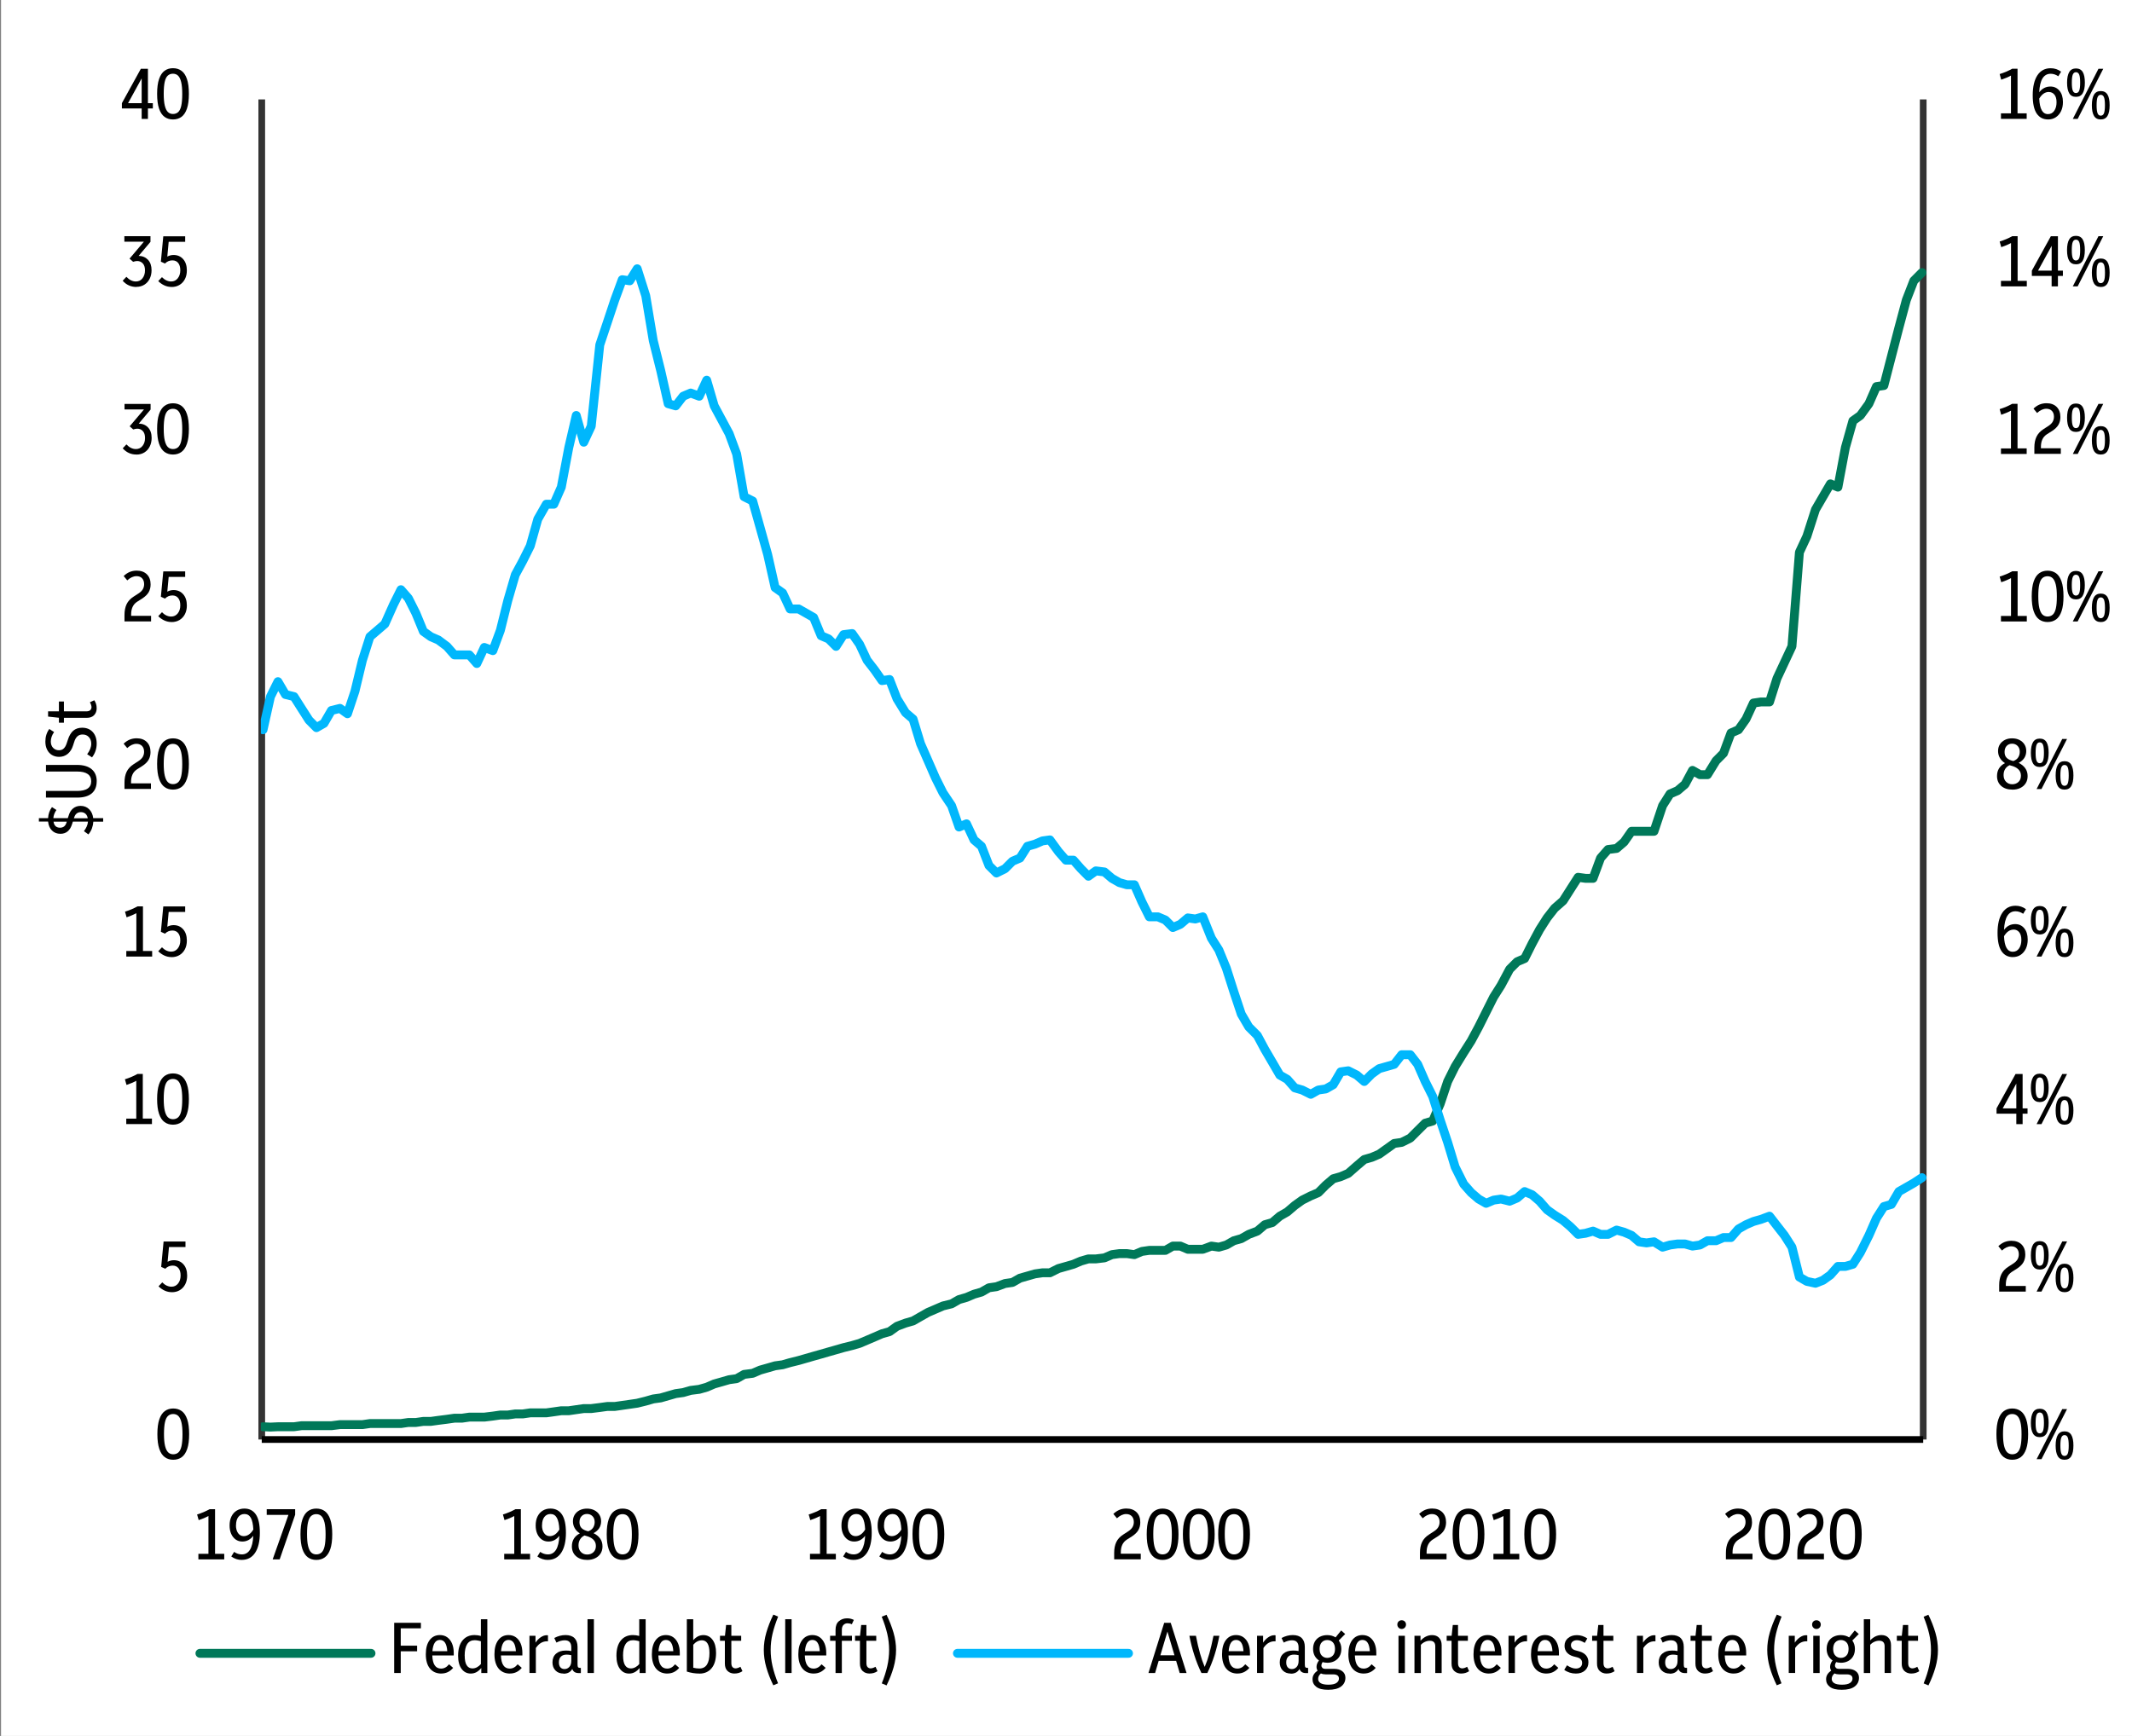 <?xml version="1.0" encoding="UTF-8"?>
<svg id="Layer_1" data-name="Layer 1" xmlns="http://www.w3.org/2000/svg" xmlns:xlink="http://www.w3.org/1999/xlink" viewBox="0 0 493.92 402.24">
  <rect x="0" y="0" width="493.92" height="402.24" fill="#808080" stroke="none"/>
  <defs>
    <style>
      .cls-1 {
        clip-path: url(#clippath-20);
      }

      .cls-2 {
        clip-path: url(#clippath-11);
      }

      .cls-3 {
        clip-path: url(#clippath-16);
      }

      .cls-4 {
        stroke: #007859;
      }

      .cls-4, .cls-5, .cls-6, .cls-7, .cls-8, .cls-9 {
        fill: none;
      }

      .cls-4, .cls-5, .cls-6, .cls-8 {
        stroke-linejoin: round;
      }

      .cls-4, .cls-6 {
        stroke-linecap: round;
        stroke-width: 2.06px;
      }

      .cls-5 {
        stroke: #333;
      }

      .cls-5, .cls-8 {
        stroke-width: 1.55px;
      }

      .cls-10 {
        clip-path: url(#clippath-2);
      }

      .cls-11 {
        clip-path: url(#clippath-13);
      }

      .cls-12 {
        clip-path: url(#clippath-25);
      }

      .cls-13, .cls-7, .cls-14 {
        stroke-width: 0px;
      }

      .cls-6 {
        stroke: #00b7fc;
      }

      .cls-15 {
        clip-path: url(#clippath-15);
      }

      .cls-16 {
        clip-path: url(#clippath-6);
      }

      .cls-17 {
        clip-path: url(#clippath-26);
      }

      .cls-18 {
        clip-path: url(#clippath-7);
      }

      .cls-19 {
        clip-path: url(#clippath-21);
      }

      .cls-20 {
        clip-path: url(#clippath-1);
      }

      .cls-21 {
        clip-path: url(#clippath-4);
      }

      .cls-22 {
        clip-path: url(#clippath-27);
      }

      .cls-23 {
        clip-path: url(#clippath-12);
      }

      .cls-14 {
        fill: #fff;
      }

      .cls-8, .cls-9 {
        stroke: #000;
      }

      .cls-24 {
        clip-path: url(#clippath-24);
      }

      .cls-25 {
        clip-path: url(#clippath-30);
      }

      .cls-26 {
        clip-path: url(#clippath-22);
      }

      .cls-27 {
        clip-path: url(#clippath-9);
      }

      .cls-28 {
        clip-path: url(#clippath);
      }

      .cls-29 {
        clip-path: url(#clippath-19);
      }

      .cls-30 {
        clip-path: url(#clippath-3);
      }

      .cls-31 {
        clip-path: url(#clippath-8);
      }

      .cls-32 {
        clip-path: url(#clippath-29);
      }

      .cls-33 {
        clip-path: url(#clippath-18);
      }

      .cls-9 {
        opacity: 0;
        stroke-miterlimit: 10;
        stroke-width: .14px;
      }

      .cls-34 {
        clip-path: url(#clippath-14);
      }

      .cls-35 {
        clip-path: url(#clippath-17);
      }

      .cls-36 {
        clip-path: url(#clippath-5);
      }

      .cls-37 {
        clip-path: url(#clippath-10);
      }

      .cls-38 {
        clip-path: url(#clippath-23);
      }

      .cls-39 {
        clip-path: url(#clippath-28);
      }
    </style>
    <clipPath id="clippath">
      <rect class="cls-7" x="-.12" y="-.12" width="494.16" height="402.48"/>
    </clipPath>
    <clipPath id="clippath-1">
      <rect class="cls-7" x="-.12" y="-.12" width="494.16" height="402.48"/>
    </clipPath>
    <clipPath id="clippath-2">
      <rect class="cls-7" x="60.43" y="22.95" width="386.66" height="312.1"/>
    </clipPath>
    <clipPath id="clippath-3">
      <rect class="cls-7" x="60.43" y="22.95" width="386.66" height="312.1"/>
    </clipPath>
    <clipPath id="clippath-4">
      <rect class="cls-7" width="493.92" height="402.24"/>
    </clipPath>
    <clipPath id="clippath-5">
      <rect class="cls-7" width="493.92" height="402.24"/>
    </clipPath>
    <clipPath id="clippath-6">
      <rect class="cls-7" width="493.92" height="402.24"/>
    </clipPath>
    <clipPath id="clippath-7">
      <rect class="cls-7" width="493.92" height="402.24"/>
    </clipPath>
    <clipPath id="clippath-8">
      <rect class="cls-7" width="493.92" height="402.24"/>
    </clipPath>
    <clipPath id="clippath-9">
      <rect class="cls-7" width="493.92" height="402.24"/>
    </clipPath>
    <clipPath id="clippath-10">
      <rect class="cls-7" width="493.92" height="402.24"/>
    </clipPath>
    <clipPath id="clippath-11">
      <rect class="cls-7" width="493.92" height="402.24"/>
    </clipPath>
    <clipPath id="clippath-12">
      <rect class="cls-7" width="493.92" height="402.24"/>
    </clipPath>
    <clipPath id="clippath-13">
      <rect class="cls-7" width="493.92" height="402.24"/>
    </clipPath>
    <clipPath id="clippath-14">
      <rect class="cls-7" width="493.92" height="402.24"/>
    </clipPath>
    <clipPath id="clippath-15">
      <rect class="cls-7" width="493.92" height="402.24"/>
    </clipPath>
    <clipPath id="clippath-16">
      <rect class="cls-7" width="493.92" height="402.24"/>
    </clipPath>
    <clipPath id="clippath-17">
      <rect class="cls-7" width="493.92" height="402.24"/>
    </clipPath>
    <clipPath id="clippath-18">
      <rect class="cls-7" width="493.92" height="402.24"/>
    </clipPath>
    <clipPath id="clippath-19">
      <rect class="cls-7" width="493.92" height="402.24"/>
    </clipPath>
    <clipPath id="clippath-20">
      <rect class="cls-7" width="493.92" height="402.24"/>
    </clipPath>
    <clipPath id="clippath-21">
      <rect class="cls-7" width="493.92" height="402.24"/>
    </clipPath>
    <clipPath id="clippath-22">
      <rect class="cls-7" width="493.92" height="402.24"/>
    </clipPath>
    <clipPath id="clippath-23">
      <rect class="cls-7" width="493.92" height="402.24"/>
    </clipPath>
    <clipPath id="clippath-24">
      <rect class="cls-7" width="493.92" height="402.24"/>
    </clipPath>
    <clipPath id="clippath-25">
      <rect class="cls-7" width="493.92" height="402.24"/>
    </clipPath>
    <clipPath id="clippath-26">
      <rect class="cls-7" width="493.92" height="402.24"/>
    </clipPath>
    <clipPath id="clippath-27">
      <rect class="cls-7" width="493.92" height="402.24"/>
    </clipPath>
    <clipPath id="clippath-28">
      <rect class="cls-7" width="493.92" height="402.24"/>
    </clipPath>
    <clipPath id="clippath-29">
      <rect class="cls-7" width="493.92" height="402.24"/>
    </clipPath>
    <clipPath id="clippath-30">
      <rect class="cls-7" width="493.92" height="402.24"/>
    </clipPath>
  </defs>
  <g class="cls-28">
    <rect class="cls-9" x=".24" y="-.08" width="493.73" height="402.5"/>
  </g>
  <g class="cls-20">
    <rect class="cls-14" x=".24" y="-.08" width="493.73" height="402.5"/>
  </g>
  <line class="cls-5" x1="445.55" y1="333.55" x2="445.55" y2="23.04"/>
  <line class="cls-5" x1="60.64" y1="333.55" x2="60.64" y2="23.04"/>
  <line class="cls-8" x1="60.64" y1="333.55" x2="445.55" y2="333.55"/>
  <g class="cls-10">
    <polyline class="cls-4" points="60.94 330.59 62.66 330.67 64.39 330.59 66.13 330.59 68.11 330.59 69.84 330.35 71.58 330.35 73.31 330.35 75.05 330.35 76.78 330.35 78.76 330.1 80.5 330.1 82.23 330.1 83.96 330.1 85.7 329.85 87.43 329.85 89.16 329.85 91.15 329.85 92.88 329.85 94.61 329.6 96.35 329.6 98.08 329.35 99.82 329.35 101.55 329.11 103.53 328.86 105.27 328.61 107 328.61 108.73 328.36 110.47 328.36 112.2 328.36 114.18 328.12 115.92 327.87 117.65 327.87 119.38 327.62 121.12 327.62 122.85 327.37 124.59 327.37 126.57 327.37 128.3 327.13 130.04 326.88 131.77 326.88 133.5 326.63 135.24 326.38 136.97 326.38 138.95 326.13 140.69 325.89 142.42 325.89 144.15 325.64 145.89 325.39 147.62 325.14 149.6 324.65 151.34 324.15 153.07 323.91 154.8 323.41 156.54 322.91 158.27 322.67 160.01 322.17 161.99 321.92 163.72 321.43 165.46 320.68 167.19 320.19 168.92 319.69 170.66 319.45 172.39 318.46 174.37 318.21 176.11 317.46 177.84 316.97 179.57 316.47 181.31 316.23 183.04 315.73 185.02 315.24 186.76 314.74 188.49 314.24 190.23 313.75 191.96 313.25 193.69 312.76 195.43 312.26 197.41 311.77 199.14 311.27 200.88 310.53 202.61 309.79 204.34 309.04 206.08 308.55 207.81 307.31 209.79 306.57 211.53 306.07 213.26 305.08 215 304.09 216.73 303.35 218.46 302.6 220.45 302.11 222.18 301.12 223.91 300.62 225.65 299.88 227.38 299.38 229.11 298.39 230.85 298.14 232.83 297.4 234.56 297.15 236.3 296.16 238.03 295.67 239.77 295.17 241.5 294.92 243.23 294.92 245.22 293.93 246.95 293.44 248.68 292.94 250.42 292.2 252.15 291.7 253.88 291.7 255.87 291.46 257.6 290.71 259.33 290.47 261.07 290.47 262.8 290.71 264.54 289.97 266.27 289.72 268.25 289.72 269.99 289.72 271.72 288.73 273.45 288.73 275.19 289.47 276.92 289.47 278.65 289.47 280.64 288.73 282.37 288.98 284.1 288.48 285.84 287.49 287.57 287 289.31 286.01 291.29 285.26 293.02 283.78 294.76 283.28 296.49 281.8 298.22 280.81 299.96 279.32 301.69 278.08 303.67 277.09 305.41 276.35 307.14 274.61 308.87 273.13 310.61 272.63 312.34 271.89 314.32 270.15 316.06 268.67 317.79 268.17 319.52 267.43 321.26 266.19 322.99 264.95 324.73 264.7 326.71 263.71 328.44 261.98 330.18 260.25 331.91 259.75 333.64 255.79 335.38 250.59 337.11 247.12 339.09 243.9 340.83 241.17 342.56 237.95 344.29 234.49 346.03 231.02 347.76 228.29 349.74 224.58 351.48 222.84 353.21 222.1 354.95 218.63 356.68 215.41 358.41 212.69 360.15 210.46 362.13 208.72 363.86 206 365.6 203.28 367.33 203.52 369.06 203.52 370.8 198.82 372.53 196.84 374.51 196.59 376.25 195.1 377.98 192.62 379.72 192.62 381.45 192.62 383.18 192.62 385.17 186.68 386.9 183.95 388.63 183.21 390.37 181.73 392.1 178.51 393.83 179.5 395.57 179.5 397.55 176.28 399.28 174.54 401.02 169.84 402.75 169.09 404.49 166.62 406.22 162.9 407.95 162.65 409.94 162.65 411.67 157.2 413.4 153.49 415.14 149.77 416.87 127.97 418.6 124.26 420.59 118.07 422.32 115.09 424.05 112.12 425.79 112.87 427.52 103.7 429.26 97.51 430.99 96.27 432.97 93.54 434.71 89.58 436.44 89.33 438.17 82.65 439.91 75.96 441.64 69.52 443.37 65.06 445.26 63.16"/>
  </g>
  <g class="cls-30">
    <polyline class="cls-6" points="60.94 169.09 62.66 161.41 64.39 157.95 66.13 160.92 68.11 161.41 69.84 164.14 71.58 166.86 73.31 168.6 75.05 167.61 76.78 164.63 78.76 164.14 80.5 165.38 82.23 160.18 83.96 152.99 85.7 147.54 87.43 146.06 89.16 144.57 91.15 140.11 92.88 136.64 94.61 138.63 96.35 142.09 98.08 146.3 99.82 147.54 101.55 148.29 103.53 149.77 105.27 151.75 107 151.75 108.73 151.75 110.47 153.74 112.2 150.02 114.18 150.76 115.92 146.06 117.65 139.12 119.38 133.18 121.12 129.96 122.85 126.49 124.59 120.3 126.57 116.83 128.3 116.83 130.04 112.87 131.77 103.7 133.5 96.27 135.24 102.46 136.97 98.75 138.95 79.92 140.69 74.72 142.42 69.52 144.15 64.81 145.89 65.06 147.62 62.28 149.6 68.53 151.34 78.93 153.07 85.87 154.8 93.54 156.54 94.04 158.27 91.81 160.01 91.07 161.99 91.81 163.72 88.1 165.46 94.04 167.19 97.26 168.92 100.48 170.66 105.19 172.39 115.09 174.37 116.09 176.11 122.28 177.84 128.47 179.57 136.15 181.31 137.39 183.04 141.1 185.02 141.1 186.76 142.09 188.49 143.08 190.23 147.3 191.96 148.04 193.69 149.77 195.43 147.05 197.41 146.8 199.14 149.28 200.88 152.99 202.61 155.22 204.34 157.7 206.08 157.45 207.81 161.91 209.79 165.13 211.53 166.62 213.26 172.31 215 176.28 216.73 180.24 218.46 183.71 220.45 186.68 222.18 191.63 223.91 190.89 225.65 194.61 227.38 196.09 229.11 200.55 230.85 202.28 232.83 201.29 234.56 199.56 236.3 198.82 238.03 196.09 239.77 195.6 241.5 194.85 243.23 194.61 245.22 197.33 246.95 199.31 248.68 199.31 250.42 201.29 252.15 203.03 253.88 201.79 255.87 202.04 257.6 203.52 259.33 204.51 261.07 205.01 262.8 205.01 264.54 208.97 266.27 212.44 268.25 212.44 269.99 213.18 271.72 214.92 273.45 214.17 275.19 212.69 276.92 212.94 278.65 212.44 280.64 217.39 282.37 220.12 284.1 224.33 285.84 229.78 287.57 234.98 289.31 237.95 291.29 239.93 293.02 243.16 294.76 246.13 296.49 249.1 298.22 250.09 299.96 252.07 301.69 252.57 303.67 253.56 305.41 252.57 307.14 252.32 308.87 251.33 310.61 248.36 312.34 248.11 314.32 249.1 316.06 250.59 317.79 248.85 319.52 247.61 321.26 247.12 322.99 246.62 324.73 244.39 326.71 244.39 328.44 246.62 330.18 250.59 331.91 254.05 333.64 259.5 335.38 264.7 337.11 270.4 339.09 274.37 340.83 276.35 342.56 277.83 344.29 278.82 346.03 278.08 347.76 277.83 349.74 278.33 351.48 277.59 353.21 276.1 354.95 276.84 356.68 278.33 358.41 280.31 360.15 281.55 362.13 282.79 363.86 284.27 365.6 286.01 367.33 285.76 369.06 285.26 370.8 286.01 372.53 286.01 374.51 285.02 376.25 285.51 377.98 286.25 379.72 287.74 381.45 287.99 383.18 287.74 385.17 288.98 386.9 288.48 388.63 288.24 390.37 288.24 392.1 288.73 393.83 288.48 395.57 287.49 397.55 287.49 399.28 286.75 401.02 286.75 402.75 284.77 404.49 283.78 406.22 283.03 407.95 282.54 409.94 281.8 411.67 284.03 413.4 286.25 415.14 288.98 416.87 295.91 418.6 296.91 420.59 297.34 422.32 296.66 424.05 295.42 425.79 293.44 427.52 293.44 429.26 292.94 430.99 290.22 432.97 286.25 434.71 282.29 436.44 279.57 438.17 279.07 439.91 276.1 441.64 275.11 443.37 274.12 445.26 272.88"/>
  </g>
  <g class="cls-21">
    <g>
      <path class="cls-13" d="M466.18,338.24c-.75,0-1.4-.2-1.95-.6-.55-.4-.97-1.03-1.27-1.91-.3-.87-.45-2.02-.45-3.43s.15-2.56.45-3.43.72-1.51,1.27-1.91c.55-.4,1.2-.6,1.95-.6s1.42.2,1.96.6c.55.4.97,1.03,1.27,1.91s.45,2.02.45,3.43-.15,2.56-.45,3.43c-.3.87-.72,1.51-1.27,1.91-.55.4-1.2.6-1.96.6ZM466.18,336.97c.49,0,.89-.15,1.21-.44s.56-.78.71-1.45c.16-.67.23-1.59.23-2.74s-.08-2.08-.25-2.77c-.17-.69-.41-1.18-.72-1.48-.32-.3-.71-.45-1.19-.45s-.87.15-1.19.44c-.32.29-.56.78-.71,1.45-.16.67-.23,1.59-.23,2.74s.08,2.08.25,2.77c.17.69.41,1.18.72,1.48.32.3.71.45,1.17.45Z"/>
      <path class="cls-13" d="M472.55,333c-.71,0-1.23-.27-1.56-.82-.33-.55-.5-1.37-.5-2.46s.17-1.92.5-2.47c.33-.55.85-.83,1.56-.83s1.24.28,1.57.83.49,1.37.49,2.45-.16,1.9-.49,2.46-.85.84-1.57.84ZM472.55,332.12c.35,0,.61-.19.75-.56s.22-.99.22-1.84-.07-1.5-.22-1.87c-.15-.37-.4-.56-.75-.56s-.59.18-.74.56c-.15.37-.22.99-.22,1.87s.07,1.46.22,1.84.39.56.74.56ZM471.82,338.11l5.94-11.61h1.11l-5.92,11.61h-1.13ZM478.29,338.24c-.71,0-1.23-.27-1.56-.82-.33-.55-.5-1.37-.5-2.46s.17-1.92.5-2.47.85-.83,1.56-.83,1.24.28,1.57.83.49,1.37.49,2.45-.16,1.91-.49,2.46c-.33.56-.85.84-1.57.84ZM478.29,337.36c.35,0,.61-.19.75-.56.15-.38.22-.99.22-1.84s-.07-1.5-.22-1.87-.4-.56-.75-.56-.59.19-.74.56c-.15.37-.22.99-.22,1.87s.08,1.47.22,1.84c.15.38.39.56.74.56Z"/>
    </g>
  </g>
  <g class="cls-36">
    <g>
      <path class="cls-13" d="M463.15,299.28v-1.48c0-.99.16-1.82.49-2.52s.87-1.28,1.64-1.77l1.16-.75c.46-.31.79-.64.98-.99.19-.35.28-.73.28-1.14,0-.57-.16-1.01-.47-1.35-.32-.33-.75-.5-1.3-.5-.72,0-1.43.33-2.14.98l-.83-1.01c.45-.43.93-.75,1.42-.95.49-.2,1.03-.3,1.6-.3,1,0,1.78.29,2.36.86.58.58.86,1.36.86,2.34,0,.67-.15,1.27-.44,1.79s-.78.99-1.45,1.44l-1.26.8c-.91.6-1.36,1.57-1.36,2.91v.33h4.62v1.3h-6.15Z"/>
      <path class="cls-13" d="M472.55,294.17c-.71,0-1.23-.27-1.56-.82s-.5-1.37-.5-2.47.17-1.92.5-2.47.85-.83,1.56-.83,1.24.28,1.57.83c.33.55.49,1.37.49,2.46s-.16,1.91-.49,2.47c-.33.56-.85.84-1.57.84ZM472.55,293.29c.35,0,.61-.19.76-.57.15-.38.22-.99.22-1.84s-.07-1.5-.22-1.87c-.15-.37-.4-.56-.76-.56s-.59.19-.74.56c-.15.37-.22.99-.22,1.87s.07,1.47.22,1.84c.15.38.4.57.74.57ZM471.82,299.28l5.95-11.63h1.11l-5.93,11.63h-1.13ZM478.29,299.41c-.71,0-1.23-.27-1.56-.82-.33-.55-.5-1.37-.5-2.47s.17-1.92.5-2.47c.33-.55.85-.83,1.56-.83s1.24.28,1.57.83c.33.55.49,1.37.49,2.46s-.16,1.91-.49,2.47c-.33.56-.85.84-1.57.84ZM478.29,298.53c.35,0,.61-.19.76-.57.15-.38.22-.99.22-1.84s-.08-1.5-.22-1.87c-.15-.37-.4-.56-.76-.56s-.59.19-.74.56c-.15.37-.22.99-.22,1.87s.07,1.47.22,1.84c.15.38.4.57.74.57Z"/>
    </g>
  </g>
  <g class="cls-16">
    <g>
      <path class="cls-13" d="M467.12,260.47v-2.42h-4.58v-1.23l4.4-7.96h1.64v7.96h1.14v1.23h-1.14v2.42h-1.46ZM463.97,256.82h3.15v-5.74l-3.15,5.74Z"/>
      <path class="cls-13" d="M472.55,255.36c-.71,0-1.23-.27-1.56-.82-.33-.55-.5-1.37-.5-2.46s.17-1.92.5-2.47c.33-.55.85-.83,1.56-.83s1.24.28,1.57.83.49,1.37.49,2.45-.16,1.9-.49,2.46-.85.84-1.57.84ZM472.55,254.48c.35,0,.61-.19.75-.56s.22-.99.22-1.84-.07-1.5-.22-1.87c-.15-.37-.4-.56-.75-.56s-.59.18-.74.56c-.15.37-.22.99-.22,1.87s.07,1.46.22,1.84.39.56.74.56ZM471.82,260.47l5.94-11.61h1.11l-5.92,11.61h-1.13ZM478.29,260.6c-.71,0-1.23-.27-1.56-.82-.33-.55-.5-1.37-.5-2.46s.17-1.92.5-2.47.85-.83,1.56-.83,1.24.28,1.57.83.49,1.37.49,2.45-.16,1.91-.49,2.46c-.33.56-.85.84-1.57.84ZM478.29,259.72c.35,0,.61-.19.75-.56.15-.38.22-.99.22-1.84s-.07-1.5-.22-1.87-.4-.56-.75-.56-.59.19-.74.56c-.15.37-.22.99-.22,1.87s.08,1.47.22,1.84c.15.38.39.56.74.56Z"/>
    </g>
  </g>
  <g class="cls-18">
    <g>
      <path class="cls-13" d="M466.34,221.77c-1.14,0-2.02-.45-2.64-1.36-.62-.91-.93-2.33-.93-4.27s.37-3.54,1.1-4.63c.73-1.09,1.75-1.64,3.07-1.64.91,0,1.72.27,2.42.8l-.65,1.06c-.58-.39-1.17-.58-1.78-.58-1.64,0-2.52,1.43-2.66,4.3.67-.89,1.54-1.33,2.59-1.33.85,0,1.55.32,2.09.96.54.64.81,1.52.81,2.64,0,.81-.15,1.51-.44,2.12-.29.6-.7,1.07-1.21,1.41-.51.34-1.11.51-1.79.51ZM466.5,215.4c-.88,0-1.62.51-2.23,1.53.1,2.4.77,3.6,2.03,3.6.62,0,1.11-.26,1.46-.77s.53-1.17.53-1.97-.17-1.38-.5-1.79c-.33-.4-.76-.61-1.29-.61Z"/>
      <path class="cls-13" d="M472.55,216.52c-.71,0-1.23-.27-1.56-.82s-.5-1.37-.5-2.47.17-1.92.5-2.47.85-.83,1.56-.83,1.24.28,1.57.83c.33.55.49,1.37.49,2.46s-.16,1.91-.49,2.47c-.33.56-.85.84-1.57.84ZM472.55,215.64c.35,0,.61-.19.76-.57.15-.38.22-.99.22-1.84s-.07-1.5-.22-1.87c-.15-.37-.4-.56-.76-.56s-.59.19-.74.56c-.15.37-.22.99-.22,1.87s.07,1.47.22,1.84c.15.38.4.57.74.57ZM471.82,221.64l5.95-11.63h1.11l-5.93,11.63h-1.13ZM478.29,221.77c-.71,0-1.23-.27-1.56-.82-.33-.55-.5-1.37-.5-2.47s.17-1.92.5-2.47c.33-.55.85-.83,1.56-.83s1.24.28,1.57.83c.33.55.49,1.37.49,2.46s-.16,1.91-.49,2.47c-.33.56-.85.84-1.57.84ZM478.29,220.89c.35,0,.61-.19.76-.57.15-.38.22-.99.22-1.84s-.08-1.5-.22-1.87c-.15-.37-.4-.56-.76-.56s-.59.19-.74.56c-.15.37-.22.99-.22,1.87s.07,1.47.22,1.84c.15.38.4.57.74.57Z"/>
    </g>
  </g>
  <g class="cls-31">
    <g>
      <path class="cls-13" d="M466.2,182.96c-1.07,0-1.93-.28-2.58-.85s-.97-1.34-.97-2.3c0-1.35.61-2.34,1.84-2.99-.51-.32-.9-.72-1.18-1.2-.28-.48-.42-1.01-.42-1.6s.14-1.1.42-1.54c.28-.44.67-.78,1.15-1.03s1.04-.37,1.68-.37,1.21.12,1.7.37c.49.25.88.59,1.16,1.03.28.44.42.94.42,1.52,0,1.23-.59,2.15-1.76,2.77.65.31,1.16.72,1.53,1.24.37.51.55,1.12.55,1.82,0,.64-.15,1.19-.45,1.66s-.71.83-1.24,1.09c-.53.26-1.15.39-1.86.39ZM464.17,179.6c0,.64.19,1.16.57,1.54.38.39.86.58,1.43.58s1.07-.18,1.45-.54c.38-.36.57-.84.57-1.45s-.2-1.09-.61-1.48c-.41-.39-.97-.67-1.69-.85-.11-.03-.22-.07-.33-.1-.44.21-.79.51-1.03.9-.24.39-.36.85-.36,1.38ZM464.4,174.26c0,.56.16,1.01.48,1.33.32.33.83.58,1.54.75.52-.19.9-.47,1.14-.85.24-.38.36-.81.36-1.29,0-.57-.17-1.03-.51-1.37-.34-.34-.76-.51-1.27-.51s-.93.17-1.25.51-.49.81-.49,1.41Z"/>
      <path class="cls-13" d="M472.55,177.72c-.71,0-1.23-.27-1.56-.82-.33-.55-.5-1.37-.5-2.46s.17-1.92.5-2.47c.33-.55.85-.83,1.56-.83s1.24.28,1.57.83.49,1.37.49,2.45-.16,1.9-.49,2.46c-.33.56-.85.84-1.57.84ZM472.55,176.84c.35,0,.61-.19.75-.56.15-.38.22-.99.22-1.84s-.07-1.5-.22-1.87c-.15-.37-.4-.56-.75-.56s-.59.19-.74.56c-.15.37-.22.99-.22,1.87s.07,1.47.22,1.84c.15.38.39.56.74.56ZM471.82,182.83l5.94-11.61h1.11l-5.92,11.61h-1.13ZM478.29,182.96c-.71,0-1.23-.27-1.56-.82-.33-.55-.5-1.37-.5-2.46s.17-1.92.5-2.47c.33-.55.85-.83,1.56-.83s1.24.28,1.57.83c.33.55.49,1.37.49,2.45s-.16,1.9-.49,2.46c-.33.56-.85.84-1.57.84ZM478.29,182.08c.35,0,.61-.19.75-.56s.22-.99.22-1.84-.07-1.5-.22-1.87c-.15-.37-.4-.56-.75-.56s-.59.19-.74.56c-.15.37-.22.99-.22,1.87s.08,1.46.22,1.84c.15.38.39.56.74.56Z"/>
    </g>
  </g>
  <g class="cls-27">
    <g>
      <path class="cls-13" d="M463.56,144v-1.28h2.33v-8.77c-.37.2-.73.37-1.09.52-.36.15-.75.3-1.17.44l-.37-1.31c.54-.17,1.05-.35,1.54-.56.48-.2.94-.43,1.37-.67h1.25v10.35h2.13v1.28h-5.98Z"/>
      <path class="cls-13" d="M474.36,144.13c-.75,0-1.4-.2-1.95-.6-.55-.4-.97-1.04-1.27-1.91-.3-.87-.45-2.02-.45-3.44s.15-2.56.45-3.44.72-1.51,1.27-1.91c.55-.4,1.2-.6,1.95-.6s1.42.2,1.97.6.97,1.04,1.27,1.91.45,2.02.45,3.44-.15,2.56-.45,3.44c-.3.88-.72,1.51-1.27,1.91-.55.4-1.2.6-1.97.6ZM474.36,142.85c.49,0,.89-.15,1.21-.44s.56-.78.71-1.45c.16-.68.23-1.59.23-2.74s-.08-2.09-.25-2.77c-.17-.69-.41-1.18-.72-1.48-.32-.3-.71-.45-1.19-.45s-.88.15-1.2.44-.56.78-.71,1.45c-.16.68-.23,1.59-.23,2.74s.08,2.09.25,2.77.41,1.18.72,1.48c.32.3.71.45,1.17.45Z"/>
      <path class="cls-13" d="M480.93,138.88c-.71,0-1.23-.27-1.56-.82-.33-.55-.5-1.37-.5-2.47s.17-1.92.5-2.47c.33-.55.85-.83,1.56-.83s1.24.28,1.57.83c.33.55.49,1.37.49,2.46s-.16,1.91-.49,2.47c-.33.56-.85.84-1.57.84ZM480.93,138c.35,0,.61-.19.76-.56s.22-.99.22-1.84-.07-1.5-.22-1.87-.4-.56-.76-.56-.59.19-.74.56-.22.99-.22,1.87.07,1.47.22,1.84.4.56.74.56ZM480.2,144l5.95-11.63h1.11l-5.93,11.63h-1.13ZM486.68,144.13c-.71,0-1.23-.27-1.56-.82-.33-.55-.5-1.37-.5-2.47s.17-1.92.5-2.47c.33-.55.85-.83,1.56-.83s1.24.28,1.57.83c.33.55.49,1.37.49,2.46s-.16,1.91-.49,2.47c-.33.56-.85.84-1.57.84ZM486.68,143.25c.35,0,.61-.19.76-.56s.22-.99.22-1.84-.08-1.5-.22-1.87c-.15-.37-.4-.56-.76-.56s-.59.19-.74.56c-.15.37-.22.99-.22,1.87s.07,1.47.22,1.84.4.56.74.56Z"/>
    </g>
  </g>
  <g class="cls-37">
    <g>
      <path class="cls-13" d="M463.56,105.19v-1.28h2.32v-8.76c-.37.2-.73.37-1.09.52-.36.15-.75.3-1.17.44l-.36-1.31c.54-.17,1.05-.35,1.53-.56.48-.2.94-.43,1.37-.67h1.24v10.33h2.12v1.28h-5.97Z"/>
      <path class="cls-13" d="M471.3,105.19v-1.48c0-.98.16-1.82.49-2.51s.87-1.28,1.63-1.77l1.16-.75c.46-.31.79-.64.98-.99.19-.35.28-.73.28-1.14,0-.56-.16-1.01-.47-1.34-.32-.33-.75-.5-1.3-.5-.72,0-1.43.33-2.14.98l-.83-1.01c.45-.43.93-.75,1.42-.95.49-.2,1.03-.3,1.6-.3,1,0,1.78.29,2.35.86s.86,1.35.86,2.34c0,.67-.15,1.27-.44,1.78s-.78.99-1.45,1.43l-1.26.8c-.91.6-1.36,1.56-1.36,2.9v.33h4.61v1.29h-6.14Z"/>
      <path class="cls-13" d="M480.94,100.08c-.71,0-1.23-.27-1.56-.82-.33-.55-.5-1.37-.5-2.46s.17-1.92.5-2.47c.33-.55.85-.83,1.56-.83s1.24.28,1.57.83.49,1.37.49,2.45-.16,1.9-.49,2.46c-.33.56-.85.84-1.57.84ZM480.94,99.2c.35,0,.61-.19.75-.56.15-.38.22-.99.22-1.84s-.07-1.5-.22-1.87c-.15-.37-.4-.56-.75-.56s-.59.19-.74.56c-.15.37-.22.99-.22,1.87s.07,1.47.22,1.84c.15.38.39.56.74.56ZM480.21,105.19l5.94-11.61h1.11l-5.92,11.61h-1.13ZM486.68,105.32c-.71,0-1.23-.27-1.56-.82-.33-.55-.5-1.37-.5-2.46s.17-1.92.5-2.47c.33-.55.85-.83,1.56-.83s1.24.28,1.57.83c.33.55.49,1.37.49,2.45s-.16,1.9-.49,2.46c-.33.56-.85.84-1.57.84ZM486.68,104.44c.35,0,.61-.19.75-.56s.22-.99.22-1.84-.07-1.5-.22-1.87c-.15-.37-.4-.56-.75-.56s-.59.19-.74.56c-.15.37-.22.99-.22,1.87s.08,1.46.22,1.84c.15.38.39.56.74.56Z"/>
    </g>
  </g>
  <g class="cls-2">
    <g>
      <path class="cls-13" d="M463.56,66.36v-1.28h2.33v-8.77c-.37.2-.73.37-1.09.52-.36.15-.75.3-1.17.44l-.37-1.31c.54-.17,1.05-.35,1.54-.56.48-.2.94-.43,1.37-.67h1.25v10.35h2.13v1.28h-5.98Z"/>
      <path class="cls-13" d="M475.3,66.36v-2.42h-4.58v-1.23l4.4-7.97h1.64v7.97h1.15v1.23h-1.15v2.42h-1.46ZM472.15,62.71h3.16v-5.75l-3.16,5.75Z"/>
      <path class="cls-13" d="M480.93,61.24c-.71,0-1.23-.27-1.56-.82-.33-.55-.5-1.37-.5-2.47s.17-1.92.5-2.47c.33-.55.85-.83,1.56-.83s1.24.28,1.57.83c.33.55.49,1.37.49,2.46s-.16,1.91-.49,2.47c-.33.56-.85.84-1.57.84ZM480.93,60.36c.35,0,.61-.19.76-.56s.22-.99.22-1.84-.07-1.5-.22-1.87-.4-.56-.76-.56-.59.19-.74.56-.22.99-.22,1.87.07,1.47.22,1.84.4.56.74.56ZM480.2,66.36l5.95-11.63h1.11l-5.93,11.63h-1.13ZM486.68,66.49c-.71,0-1.23-.27-1.56-.82-.33-.55-.5-1.37-.5-2.47s.17-1.92.5-2.47c.33-.55.85-.83,1.56-.83s1.24.28,1.57.83c.33.55.49,1.37.49,2.46s-.16,1.91-.49,2.47c-.33.56-.85.84-1.57.84ZM486.68,65.61c.35,0,.61-.19.76-.56s.22-.99.22-1.84-.08-1.5-.22-1.87c-.15-.37-.4-.56-.76-.56s-.59.19-.74.56c-.15.37-.22.99-.22,1.87s.07,1.47.22,1.84.4.56.74.56Z"/>
    </g>
  </g>
  <g class="cls-23">
    <g>
      <path class="cls-13" d="M463.56,27.55v-1.28h2.32v-8.76c-.37.2-.73.37-1.09.52-.36.15-.75.3-1.17.44l-.36-1.31c.54-.17,1.05-.35,1.53-.56.48-.2.94-.43,1.37-.67h1.24v10.33h2.12v1.28h-5.97Z"/>
      <path class="cls-13" d="M474.49,27.68c-1.14,0-2.02-.45-2.64-1.36s-.93-2.33-.93-4.26.37-3.53,1.09-4.62,1.75-1.63,3.07-1.63c.91,0,1.71.27,2.42.8l-.65,1.06c-.58-.39-1.17-.58-1.77-.58-1.64,0-2.52,1.43-2.65,4.29.67-.88,1.54-1.33,2.59-1.33.85,0,1.55.32,2.09.96.54.64.81,1.52.81,2.64,0,.81-.15,1.51-.44,2.11-.29.6-.7,1.07-1.21,1.41-.51.34-1.11.51-1.78.51ZM474.65,21.31c-.87,0-1.61.51-2.22,1.53.1,2.4.77,3.6,2.02,3.6.62,0,1.11-.26,1.46-.77.35-.51.53-1.17.53-1.97s-.17-1.38-.5-1.78c-.33-.4-.76-.6-1.29-.6Z"/>
      <path class="cls-13" d="M480.94,22.44c-.71,0-1.23-.27-1.56-.82-.33-.55-.5-1.37-.5-2.46s.17-1.92.5-2.47c.33-.55.85-.83,1.56-.83s1.24.28,1.57.83.49,1.37.49,2.45-.16,1.9-.49,2.46c-.33.56-.85.84-1.57.84ZM480.94,21.56c.35,0,.61-.19.75-.56.15-.38.22-.99.22-1.84s-.07-1.5-.22-1.87c-.15-.37-.4-.56-.75-.56s-.59.19-.74.56c-.15.37-.22.99-.22,1.87s.07,1.47.22,1.84c.15.38.39.56.74.56ZM480.21,27.55l5.94-11.61h1.11l-5.92,11.61h-1.13ZM486.68,27.68c-.71,0-1.23-.27-1.56-.82-.33-.55-.5-1.37-.5-2.46s.17-1.92.5-2.47c.33-.55.85-.83,1.56-.83s1.24.28,1.57.83c.33.55.49,1.37.49,2.45s-.16,1.9-.49,2.46c-.33.56-.85.84-1.57.84ZM486.68,26.8c.35,0,.61-.19.75-.56s.22-.99.22-1.84-.07-1.5-.22-1.87c-.15-.37-.4-.56-.75-.56s-.59.19-.74.56c-.15.37-.22.99-.22,1.87s.08,1.46.22,1.84c.15.38.39.56.74.56Z"/>
    </g>
  </g>
  <g class="cls-11">
    <path class="cls-13" d="M40.13,338.24c-.75,0-1.4-.2-1.95-.6-.55-.4-.97-1.03-1.27-1.91-.3-.87-.45-2.02-.45-3.43s.15-2.56.45-3.43.72-1.51,1.27-1.91c.55-.4,1.2-.6,1.95-.6s1.42.2,1.97.6c.55.4.97,1.03,1.27,1.91s.45,2.02.45,3.43-.15,2.56-.45,3.43c-.3.87-.72,1.51-1.27,1.91-.55.4-1.2.6-1.97.6ZM40.13,336.97c.49,0,.89-.15,1.21-.44s.56-.78.71-1.45c.15-.67.23-1.59.23-2.74s-.08-2.08-.25-2.77-.41-1.18-.72-1.48c-.31-.3-.71-.45-1.19-.45s-.87.15-1.19.44c-.32.29-.56.78-.71,1.45-.15.67-.23,1.59-.23,2.74s.08,2.08.25,2.77c.17.69.41,1.18.72,1.48.31.3.7.45,1.17.45Z"/>
  </g>
  <g class="cls-34">
    <path class="cls-13" d="M39.82,299.41c-.6,0-1.16-.12-1.69-.37-.53-.25-1-.58-1.4-.99l.86-.91c.65.66,1.37,1,2.14,1,.62,0,1.13-.24,1.52-.73s.59-1.11.59-1.86-.16-1.29-.48-1.69-.77-.61-1.36-.61c-.65,0-1.22.24-1.71.73l-.95-.43.56-5.88h5.07v1.28h-3.82l-.32,3.42c.45-.24.94-.37,1.44-.37.92,0,1.66.32,2.23.96.57.64.86,1.52.86,2.62,0,.76-.15,1.43-.45,2.01-.3.58-.71,1.02-1.25,1.35-.53.32-1.15.48-1.86.48Z"/>
  </g>
  <g class="cls-15">
    <g>
      <path class="cls-13" d="M29.25,260.47v-1.28h2.32v-8.76c-.37.2-.73.37-1.09.52s-.75.3-1.17.44l-.37-1.31c.54-.17,1.05-.35,1.53-.56.48-.2.94-.43,1.37-.67h1.24v10.33h2.12v1.28h-5.97Z"/>
      <path class="cls-13" d="M40.07,260.6c-.75,0-1.4-.2-1.95-.6-.55-.4-.97-1.03-1.27-1.91-.3-.87-.45-2.02-.45-3.43s.15-2.56.45-3.43.72-1.51,1.27-1.91c.55-.4,1.2-.6,1.95-.6s1.42.2,1.97.6c.55.4.97,1.03,1.27,1.91s.45,2.02.45,3.43-.15,2.56-.45,3.43c-.3.87-.72,1.51-1.27,1.91-.55.4-1.2.6-1.97.6ZM40.07,259.33c.49,0,.89-.15,1.21-.44s.56-.78.71-1.45c.15-.67.23-1.59.23-2.74s-.08-2.08-.25-2.77-.41-1.18-.72-1.48c-.31-.3-.71-.45-1.19-.45s-.87.15-1.19.44c-.32.29-.56.78-.71,1.45-.15.67-.23,1.59-.23,2.74s.08,2.08.25,2.77c.17.69.41,1.18.72,1.48.31.3.7.45,1.17.45Z"/>
    </g>
  </g>
  <g class="cls-3">
    <g>
      <path class="cls-13" d="M29.26,221.64v-1.28h2.33v-8.77c-.37.2-.73.37-1.09.52s-.75.3-1.17.44l-.37-1.31c.54-.17,1.05-.35,1.54-.56.48-.21.94-.43,1.37-.67h1.25v10.35h2.13v1.28h-5.98Z"/>
      <path class="cls-13" d="M39.75,221.77c-.6,0-1.16-.12-1.69-.37-.53-.25-1-.58-1.4-.99l.86-.91c.65.66,1.37,1,2.14,1,.62,0,1.13-.24,1.52-.73s.59-1.11.59-1.86-.16-1.29-.48-1.69-.77-.61-1.36-.61c-.65,0-1.22.24-1.71.73l-.95-.43.56-5.88h5.07v1.28h-3.82l-.32,3.42c.45-.24.94-.37,1.44-.37.92,0,1.66.32,2.23.96.57.64.86,1.52.86,2.62,0,.76-.15,1.43-.45,2.01-.3.58-.71,1.02-1.25,1.35-.53.32-1.15.48-1.86.48Z"/>
    </g>
  </g>
  <g class="cls-35">
    <g>
      <path class="cls-13" d="M28.84,182.83v-1.48c0-.98.16-1.82.49-2.51.33-.69.87-1.28,1.63-1.77l1.16-.75c.46-.31.79-.64.98-.99s.28-.73.28-1.14c0-.56-.16-1.01-.47-1.34-.32-.33-.75-.5-1.3-.5-.72,0-1.43.33-2.14.98l-.83-1.01c.45-.43.93-.75,1.42-.95.49-.2,1.03-.3,1.6-.3.99,0,1.78.29,2.35.86s.86,1.35.86,2.34c0,.67-.15,1.27-.44,1.78s-.78.99-1.45,1.43l-1.26.8c-.91.6-1.36,1.56-1.36,2.9v.33h4.61v1.29h-6.14Z"/>
      <path class="cls-13" d="M40.07,182.96c-.75,0-1.4-.2-1.95-.6s-.97-1.03-1.27-1.91c-.3-.87-.45-2.02-.45-3.43s.15-2.56.45-3.43c.3-.87.72-1.51,1.27-1.91s1.2-.6,1.95-.6,1.42.2,1.97.6.97,1.03,1.27,1.91c.3.87.45,2.02.45,3.43s-.15,2.56-.45,3.43c-.3.87-.72,1.51-1.27,1.91s-1.2.6-1.97.6ZM40.07,181.69c.49,0,.89-.15,1.21-.44.32-.29.56-.78.71-1.45s.23-1.59.23-2.74-.08-2.08-.25-2.77-.41-1.18-.72-1.48c-.31-.3-.71-.45-1.19-.45s-.87.15-1.19.44c-.32.29-.56.78-.71,1.45s-.23,1.59-.23,2.74.08,2.08.25,2.77c.17.69.41,1.18.72,1.48.31.3.7.45,1.17.45Z"/>
    </g>
  </g>
  <g class="cls-33">
    <g>
      <path class="cls-13" d="M28.84,144v-1.48c0-.99.16-1.82.49-2.52s.87-1.28,1.64-1.77l1.16-.75c.47-.31.79-.64.98-.99s.28-.73.28-1.14c0-.56-.16-1.01-.47-1.35s-.75-.5-1.3-.5c-.72,0-1.43.33-2.14.98l-.83-1.01c.45-.43.93-.75,1.42-.95s1.03-.3,1.6-.3c1,0,1.78.29,2.36.86.58.58.86,1.36.86,2.34,0,.68-.15,1.27-.44,1.79-.29.51-.78.99-1.45,1.44l-1.26.8c-.91.6-1.36,1.57-1.36,2.91v.33h4.62v1.3h-6.15Z"/>
      <path class="cls-13" d="M39.75,144.13c-.6,0-1.16-.12-1.69-.37-.53-.25-1-.58-1.4-.99l.86-.91c.65.66,1.37,1,2.14,1,.62,0,1.13-.24,1.52-.73s.59-1.11.59-1.86-.16-1.28-.48-1.69-.77-.61-1.36-.61c-.65,0-1.22.24-1.71.73l-.95-.43.56-5.88h5.07v1.28h-3.82l-.32,3.42c.45-.24.94-.37,1.44-.37.92,0,1.66.32,2.23.96s.86,1.52.86,2.62c0,.76-.15,1.43-.45,2.01-.3.58-.71,1.02-1.25,1.35-.53.32-1.15.48-1.86.48Z"/>
    </g>
  </g>
  <g class="cls-29">
    <g>
      <path class="cls-13" d="M31.61,105.32c-1.27,0-2.33-.48-3.18-1.44l.86-.91c.67.72,1.4,1.08,2.19,1.08.64,0,1.16-.24,1.54-.73.39-.49.58-1.09.58-1.82s-.17-1.26-.51-1.62c-.34-.37-.77-.55-1.29-.55-.14,0-.29.02-.44.05-.15.03-.31.08-.49.13l-.83-.73,3.32-3.91h-4.51v-1.28h6.04v1.31l-2.74,3.25c.9.02,1.62.33,2.16.91.55.59.82,1.39.82,2.42,0,.74-.15,1.4-.44,1.98-.29.58-.7,1.04-1.23,1.37-.53.33-1.14.5-1.85.5Z"/>
      <path class="cls-13" d="M40.07,105.32c-.75,0-1.4-.2-1.95-.6s-.97-1.03-1.27-1.91c-.3-.87-.45-2.02-.45-3.43s.15-2.56.45-3.43c.3-.87.72-1.51,1.27-1.91s1.2-.6,1.95-.6,1.42.2,1.97.6.97,1.03,1.27,1.91c.3.87.45,2.02.45,3.43s-.15,2.56-.45,3.43c-.3.87-.72,1.51-1.27,1.91s-1.2.6-1.97.6ZM40.07,104.05c.49,0,.89-.15,1.21-.44.32-.29.56-.78.71-1.45s.23-1.59.23-2.74-.08-2.08-.25-2.77-.41-1.18-.72-1.48c-.31-.3-.71-.45-1.19-.45s-.87.15-1.19.44c-.32.29-.56.78-.71,1.45s-.23,1.59-.23,2.74.08,2.08.25,2.77c.17.69.41,1.18.72,1.48.31.3.7.45,1.17.45Z"/>
    </g>
  </g>
  <g class="cls-1">
    <g>
      <path class="cls-13" d="M31.61,66.49c-1.27,0-2.34-.48-3.19-1.44l.86-.91c.68.72,1.41,1.08,2.19,1.08.64,0,1.16-.24,1.54-.73s.58-1.1.58-1.83-.17-1.26-.52-1.63c-.34-.37-.77-.55-1.3-.55-.14,0-.29.02-.44.05s-.31.08-.49.13l-.83-.73,3.32-3.92h-4.52v-1.28h6.05v1.31l-2.74,3.25c.9.02,1.62.33,2.17.91.55.59.82,1.4.82,2.42,0,.74-.15,1.4-.44,1.98-.29.58-.7,1.04-1.23,1.37-.53.33-1.14.5-1.85.5Z"/>
      <path class="cls-13" d="M39.75,66.49c-.6,0-1.16-.12-1.69-.37-.53-.25-1-.58-1.4-.99l.86-.91c.65.66,1.37,1,2.14,1,.62,0,1.13-.24,1.52-.73s.59-1.11.59-1.86-.16-1.28-.48-1.69-.77-.61-1.36-.61c-.65,0-1.22.24-1.71.73l-.95-.43.56-5.88h5.07v1.28h-3.82l-.32,3.42c.45-.24.94-.37,1.44-.37.92,0,1.66.32,2.23.96s.86,1.52.86,2.62c0,.76-.15,1.43-.45,2.01-.3.58-.71,1.02-1.25,1.35-.53.32-1.15.48-1.86.48Z"/>
    </g>
  </g>
  <g class="cls-19">
    <g>
      <path class="cls-13" d="M32.82,27.55v-2.42h-4.58v-1.23l4.39-7.96h1.64v7.96h1.14v1.23h-1.14v2.42h-1.46ZM29.67,23.9h3.15v-5.74l-3.15,5.74Z"/>
      <path class="cls-13" d="M40.07,27.68c-.75,0-1.4-.2-1.95-.6s-.97-1.03-1.27-1.91c-.3-.87-.45-2.02-.45-3.43s.15-2.56.45-3.43c.3-.87.72-1.51,1.27-1.91s1.2-.6,1.95-.6,1.42.2,1.97.6.97,1.03,1.27,1.91c.3.87.45,2.02.45,3.43s-.15,2.56-.45,3.43c-.3.87-.72,1.51-1.27,1.91s-1.2.6-1.97.6ZM40.07,26.41c.49,0,.89-.15,1.21-.44.32-.29.56-.78.71-1.45s.23-1.59.23-2.74-.08-2.08-.25-2.77-.41-1.18-.72-1.48c-.31-.3-.71-.45-1.19-.45s-.87.15-1.19.44c-.32.29-.56.78-.71,1.45s-.23,1.59-.23,2.74.08,2.08.25,2.77c.17.69.41,1.18.72,1.48.31.3.7.45,1.17.45Z"/>
    </g>
  </g>
  <g class="cls-26">
    <g>
      <path class="cls-13" d="M45.96,361.32v-1.28h2.33v-8.77c-.37.2-.73.37-1.09.52s-.75.3-1.17.44l-.37-1.31c.54-.17,1.05-.35,1.54-.56.48-.21.94-.43,1.37-.67h1.25v10.35h2.13v1.28h-5.98Z"/>
      <path class="cls-13" d="M56.02,361.45c-.9,0-1.71-.27-2.44-.8l.66-1.06c.56.39,1.16.58,1.78.58,1.64,0,2.52-1.44,2.66-4.32-.68.9-1.52,1.34-2.54,1.34-.59,0-1.1-.16-1.54-.47-.44-.32-.79-.75-1.04-1.31-.25-.56-.37-1.21-.37-1.95,0-.82.15-1.52.44-2.1.29-.58.7-1.03,1.21-1.34.51-.31,1.1-.47,1.77-.47,1.15,0,2.04.45,2.66,1.36s.93,2.33.93,4.27-.37,3.53-1.1,4.62c-.73,1.09-1.75,1.64-3.07,1.64ZM54.66,353.4c0,.78.17,1.39.5,1.85.33.46.76.69,1.3.69.86,0,1.61-.51,2.23-1.53-.06-1.22-.25-2.12-.58-2.71-.33-.59-.82-.89-1.46-.89-.61,0-1.09.23-1.44.69-.35.46-.53,1.09-.53,1.9Z"/>
      <path class="cls-13" d="M63.17,361.32l3.65-10.31h-5.03v-1.31h6.59v1.28l-3.59,10.35h-1.63Z"/>
      <path class="cls-13" d="M73.28,361.45c-.75,0-1.4-.2-1.95-.6-.55-.4-.97-1.04-1.27-1.91-.3-.87-.45-2.02-.45-3.44s.15-2.56.45-3.44c.3-.87.72-1.51,1.27-1.91.55-.4,1.2-.6,1.95-.6s1.42.2,1.97.6c.55.4.97,1.04,1.27,1.91.3.88.45,2.02.45,3.44s-.15,2.56-.45,3.44c-.3.88-.72,1.51-1.27,1.91-.55.4-1.2.6-1.97.6ZM73.28,360.17c.49,0,.89-.15,1.21-.44s.56-.78.71-1.45c.15-.68.23-1.59.23-2.74s-.08-2.09-.25-2.77-.41-1.18-.72-1.48-.71-.45-1.19-.45-.87.15-1.2.44c-.32.29-.56.78-.71,1.45-.16.67-.23,1.59-.23,2.74s.08,2.09.25,2.77.41,1.18.72,1.48c.32.3.71.45,1.17.45Z"/>
    </g>
  </g>
  <g class="cls-38">
    <g>
      <path class="cls-13" d="M116.81,361.32v-1.28h2.33v-8.77c-.37.2-.73.37-1.09.52s-.75.3-1.17.44l-.37-1.31c.54-.17,1.05-.35,1.54-.56.48-.21.94-.43,1.37-.67h1.25v10.35h2.13v1.28h-5.98Z"/>
      <path class="cls-13" d="M126.93,361.45c-.9,0-1.71-.27-2.44-.8l.66-1.06c.56.39,1.16.58,1.78.58,1.64,0,2.52-1.44,2.66-4.32-.68.9-1.52,1.34-2.54,1.34-.59,0-1.1-.16-1.54-.47-.44-.32-.79-.75-1.04-1.31-.25-.56-.37-1.21-.37-1.95,0-.82.15-1.52.44-2.1.29-.58.7-1.03,1.21-1.34.51-.31,1.1-.47,1.77-.47,1.15,0,2.04.45,2.66,1.36s.93,2.33.93,4.27-.37,3.53-1.1,4.62c-.73,1.09-1.75,1.64-3.07,1.64ZM125.56,353.4c0,.78.17,1.39.5,1.85.33.46.76.69,1.3.69.86,0,1.61-.51,2.23-1.53-.06-1.22-.25-2.12-.58-2.71-.33-.59-.82-.89-1.46-.89-.61,0-1.09.23-1.44.69-.35.46-.53,1.09-.53,1.9Z"/>
      <path class="cls-13" d="M136.04,361.45c-1.07,0-1.93-.29-2.58-.86-.65-.57-.97-1.34-.97-2.3,0-1.35.61-2.35,1.84-2.99-.51-.32-.9-.72-1.18-1.2-.28-.48-.42-1.02-.42-1.6s.14-1.1.42-1.54.67-.79,1.15-1.03c.49-.24,1.05-.37,1.68-.37s1.21.12,1.7.37c.49.25.88.59,1.16,1.03.28.44.42.94.42,1.52,0,1.23-.59,2.15-1.76,2.77.65.31,1.16.72,1.53,1.24.37.51.55,1.12.55,1.82,0,.64-.15,1.2-.45,1.66-.3.47-.71.83-1.25,1.09-.53.26-1.15.39-1.86.39ZM134.02,358.08c0,.64.19,1.16.57,1.54.38.39.86.58,1.44.58s1.07-.18,1.45-.54c.38-.36.57-.84.57-1.45s-.21-1.09-.61-1.48-.97-.67-1.69-.85c-.11-.03-.22-.07-.33-.1-.44.21-.79.51-1.03.91-.24.39-.37.86-.37,1.39ZM134.25,352.73c0,.56.16,1.01.48,1.34.32.33.84.58,1.54.75.52-.19.9-.47,1.14-.85.24-.38.36-.81.36-1.29,0-.58-.17-1.03-.51-1.37s-.76-.51-1.27-.51-.93.17-1.25.51c-.33.34-.49.81-.49,1.41Z"/>
      <path class="cls-13" d="M144.23,361.45c-.75,0-1.4-.2-1.95-.6-.55-.4-.97-1.04-1.27-1.91-.3-.87-.45-2.02-.45-3.44s.15-2.56.45-3.44c.3-.87.72-1.51,1.27-1.91.55-.4,1.2-.6,1.95-.6s1.42.2,1.97.6c.55.4.97,1.04,1.27,1.91.3.88.45,2.02.45,3.44s-.15,2.56-.45,3.44c-.3.88-.72,1.51-1.27,1.91-.55.4-1.2.6-1.97.6ZM144.23,360.17c.49,0,.89-.15,1.21-.44s.56-.78.71-1.45c.15-.68.23-1.59.23-2.74s-.08-2.09-.25-2.77-.41-1.18-.72-1.48-.71-.45-1.19-.45-.87.15-1.2.44c-.32.29-.56.78-.71,1.45-.16.67-.23,1.59-.23,2.74s.08,2.09.25,2.77.41,1.18.72,1.48c.32.3.71.45,1.17.45Z"/>
    </g>
  </g>
  <g class="cls-24">
    <g>
      <path class="cls-13" d="M187.65,361.32v-1.28h2.33v-8.77c-.37.2-.73.37-1.09.52s-.75.3-1.17.44l-.37-1.31c.54-.17,1.05-.35,1.54-.56.48-.21.94-.43,1.37-.67h1.25v10.35h2.13v1.28h-5.98Z"/>
      <path class="cls-13" d="M197.77,361.45c-.9,0-1.71-.27-2.44-.8l.66-1.06c.56.39,1.16.58,1.78.58,1.64,0,2.52-1.44,2.66-4.32-.68.9-1.52,1.34-2.54,1.34-.59,0-1.1-.16-1.54-.47-.44-.32-.79-.75-1.04-1.31-.25-.56-.37-1.21-.37-1.95,0-.82.15-1.52.44-2.1.29-.58.7-1.03,1.21-1.34.51-.31,1.1-.47,1.77-.47,1.15,0,2.04.45,2.66,1.36s.93,2.33.93,4.27-.37,3.53-1.1,4.62c-.73,1.09-1.75,1.64-3.07,1.64ZM196.4,353.4c0,.78.17,1.39.5,1.85.33.46.76.69,1.3.69.86,0,1.61-.51,2.23-1.53-.06-1.22-.25-2.12-.58-2.71-.33-.59-.82-.89-1.46-.89-.61,0-1.09.23-1.44.69-.35.46-.53,1.09-.53,1.9Z"/>
      <path class="cls-13" d="M206.15,361.45c-.9,0-1.71-.27-2.44-.8l.66-1.06c.56.39,1.16.58,1.78.58,1.64,0,2.52-1.44,2.66-4.32-.68.9-1.52,1.34-2.54,1.34-.59,0-1.1-.16-1.54-.47-.44-.32-.79-.75-1.04-1.31-.25-.56-.37-1.21-.37-1.95,0-.82.15-1.52.44-2.1.29-.58.7-1.03,1.21-1.34.51-.31,1.1-.47,1.77-.47,1.15,0,2.04.45,2.66,1.36s.93,2.33.93,4.27-.37,3.53-1.1,4.62c-.73,1.09-1.75,1.64-3.07,1.64ZM204.79,353.4c0,.78.17,1.39.5,1.85.33.46.76.69,1.3.69.86,0,1.61-.51,2.23-1.53-.06-1.22-.25-2.12-.58-2.71-.33-.59-.82-.89-1.46-.89-.61,0-1.09.23-1.44.69-.35.46-.53,1.09-.53,1.9Z"/>
      <path class="cls-13" d="M215.07,361.45c-.75,0-1.4-.2-1.95-.6-.55-.4-.97-1.04-1.27-1.91-.3-.87-.45-2.02-.45-3.44s.15-2.56.45-3.44c.3-.87.72-1.51,1.27-1.91.55-.4,1.2-.6,1.95-.6s1.42.2,1.97.6c.55.4.97,1.04,1.27,1.91.3.88.45,2.02.45,3.44s-.15,2.56-.45,3.44c-.3.88-.72,1.51-1.27,1.91-.55.4-1.2.6-1.97.6ZM215.07,360.17c.49,0,.89-.15,1.21-.44s.56-.78.71-1.45c.15-.68.23-1.59.23-2.74s-.08-2.09-.25-2.77-.41-1.18-.72-1.48-.71-.45-1.19-.45-.87.15-1.2.44c-.32.29-.56.78-.71,1.45-.16.67-.23,1.59-.23,2.74s.08,2.09.25,2.77.41,1.18.72,1.48c.32.3.71.45,1.17.45Z"/>
    </g>
  </g>
  <g class="cls-12">
    <g>
      <path class="cls-13" d="M258.12,361.32v-1.48c0-.99.16-1.82.49-2.52s.87-1.28,1.64-1.77l1.16-.75c.46-.31.79-.64.98-.99.19-.35.28-.73.28-1.14,0-.57-.16-1.01-.47-1.35-.32-.33-.75-.5-1.3-.5-.72,0-1.43.33-2.14.98l-.83-1.01c.45-.43.93-.75,1.42-.95.49-.2,1.03-.3,1.6-.3,1,0,1.78.29,2.36.86.58.58.86,1.36.86,2.34,0,.67-.15,1.27-.44,1.79s-.78.99-1.45,1.44l-1.26.8c-.91.6-1.36,1.57-1.36,2.91v.33h4.62v1.3h-6.15Z"/>
      <path class="cls-13" d="M269.33,361.45c-.75,0-1.4-.2-1.95-.6-.55-.4-.97-1.04-1.27-1.91-.3-.87-.45-2.02-.45-3.44s.15-2.56.45-3.44c.3-.87.72-1.51,1.27-1.91.55-.4,1.2-.6,1.95-.6s1.42.2,1.97.6c.55.4.97,1.04,1.27,1.91.3.88.45,2.02.45,3.44s-.15,2.56-.45,3.44c-.3.88-.72,1.51-1.27,1.91s-1.2.6-1.97.6ZM269.33,360.17c.49,0,.89-.15,1.21-.44s.56-.78.71-1.45c.16-.68.23-1.59.23-2.74s-.08-2.09-.25-2.77-.41-1.18-.72-1.48c-.32-.3-.71-.45-1.19-.45s-.88.15-1.2.44c-.32.29-.56.78-.71,1.45-.16.67-.23,1.59-.23,2.74s.08,2.09.25,2.77.41,1.18.72,1.48.71.45,1.17.45Z"/>
      <path class="cls-13" d="M277.71,361.45c-.75,0-1.4-.2-1.95-.6-.55-.4-.97-1.04-1.27-1.91-.3-.87-.45-2.02-.45-3.44s.15-2.56.45-3.44c.3-.87.72-1.51,1.27-1.91.55-.4,1.2-.6,1.95-.6s1.42.2,1.97.6c.55.4.97,1.04,1.27,1.91.3.88.45,2.02.45,3.44s-.15,2.56-.45,3.44c-.3.88-.72,1.51-1.27,1.91s-1.2.6-1.97.6ZM277.71,360.17c.49,0,.89-.15,1.21-.44s.56-.78.71-1.45c.16-.68.23-1.59.23-2.74s-.08-2.09-.25-2.77-.41-1.18-.72-1.48c-.32-.3-.71-.45-1.19-.45s-.88.15-1.2.44c-.32.29-.56.78-.71,1.45-.16.67-.23,1.59-.23,2.74s.08,2.09.25,2.77.41,1.18.72,1.48.71.45,1.17.45Z"/>
      <path class="cls-13" d="M285.89,361.45c-.75,0-1.4-.2-1.95-.6-.55-.4-.97-1.04-1.27-1.91-.3-.87-.45-2.02-.45-3.44s.15-2.56.45-3.44c.3-.87.72-1.51,1.27-1.91.55-.4,1.2-.6,1.95-.6s1.42.2,1.97.6c.55.4.97,1.04,1.27,1.91.3.88.45,2.02.45,3.44s-.15,2.56-.45,3.44c-.3.88-.72,1.51-1.27,1.91s-1.2.6-1.97.6ZM285.89,360.17c.49,0,.89-.15,1.21-.44s.56-.78.71-1.45c.16-.68.23-1.59.23-2.74s-.08-2.09-.25-2.77-.41-1.18-.72-1.48c-.32-.3-.71-.45-1.19-.45s-.88.15-1.2.44c-.32.29-.56.78-.71,1.45-.16.67-.23,1.59-.23,2.74s.08,2.09.25,2.77.41,1.18.72,1.48.71.45,1.17.45Z"/>
    </g>
  </g>
  <g class="cls-17">
    <g>
      <path class="cls-13" d="M328.96,361.32v-1.48c0-.99.16-1.82.49-2.52s.87-1.28,1.64-1.77l1.16-.75c.46-.31.79-.64.98-.99.19-.35.28-.73.28-1.14,0-.57-.16-1.01-.47-1.35-.32-.33-.75-.5-1.3-.5-.72,0-1.43.33-2.14.98l-.83-1.01c.45-.43.93-.75,1.42-.95.49-.2,1.03-.3,1.6-.3,1,0,1.78.29,2.36.86.58.58.86,1.36.86,2.34,0,.67-.15,1.27-.44,1.79s-.78.99-1.45,1.44l-1.26.8c-.91.6-1.36,1.57-1.36,2.91v.33h4.62v1.3h-6.15Z"/>
      <path class="cls-13" d="M340.2,361.45c-.75,0-1.4-.2-1.95-.6-.55-.4-.97-1.04-1.27-1.91-.3-.87-.45-2.02-.45-3.44s.15-2.56.45-3.44c.3-.87.72-1.51,1.27-1.91.55-.4,1.2-.6,1.95-.6s1.42.2,1.97.6c.55.4.97,1.04,1.27,1.91.3.88.45,2.02.45,3.44s-.15,2.56-.45,3.44c-.3.88-.72,1.51-1.27,1.91s-1.2.6-1.97.6ZM340.2,360.17c.49,0,.89-.15,1.21-.44s.56-.78.71-1.45c.16-.68.23-1.59.23-2.74s-.08-2.09-.25-2.77-.41-1.18-.72-1.48c-.32-.3-.71-.45-1.19-.45s-.88.15-1.2.44c-.32.29-.56.78-.71,1.45-.16.67-.23,1.59-.23,2.74s.08,2.09.25,2.77.41,1.18.72,1.48.71.45,1.17.45Z"/>
      <path class="cls-13" d="M345.98,361.32v-1.28h2.33v-8.77c-.37.2-.73.37-1.09.52-.36.15-.75.3-1.17.44l-.37-1.31c.54-.17,1.05-.35,1.54-.56.48-.21.94-.43,1.37-.67h1.25v10.35h2.13v1.28h-5.98Z"/>
      <path class="cls-13" d="M356.81,361.45c-.75,0-1.4-.2-1.95-.6-.55-.4-.97-1.04-1.27-1.91-.3-.87-.45-2.02-.45-3.44s.15-2.56.45-3.44c.3-.87.72-1.51,1.27-1.91.55-.4,1.2-.6,1.95-.6s1.42.2,1.97.6c.55.4.97,1.04,1.27,1.91.3.88.45,2.02.45,3.44s-.15,2.56-.45,3.44c-.3.88-.72,1.51-1.27,1.91s-1.2.6-1.97.6ZM356.81,360.17c.49,0,.89-.15,1.21-.44s.56-.78.71-1.45c.16-.68.23-1.59.23-2.74s-.08-2.09-.25-2.77-.41-1.18-.72-1.48c-.32-.3-.71-.45-1.19-.45s-.88.15-1.2.44c-.32.29-.56.78-.71,1.45-.16.67-.23,1.59-.23,2.74s.08,2.09.25,2.77.41,1.18.72,1.48.71.45,1.17.45Z"/>
    </g>
  </g>
  <g class="cls-22">
    <g>
      <path class="cls-13" d="M399.84,361.32v-1.48c0-.99.16-1.82.49-2.52s.87-1.28,1.64-1.77l1.16-.75c.46-.31.79-.64.98-.99.19-.35.28-.73.28-1.14,0-.57-.16-1.01-.47-1.35-.32-.33-.75-.5-1.3-.5-.72,0-1.43.33-2.14.98l-.83-1.01c.45-.43.93-.75,1.42-.95.49-.2,1.03-.3,1.6-.3,1,0,1.78.29,2.36.86.58.58.86,1.36.86,2.34,0,.67-.15,1.27-.44,1.79s-.78.99-1.45,1.44l-1.26.8c-.91.6-1.36,1.57-1.36,2.91v.33h4.62v1.3h-6.15Z"/>
      <path class="cls-13" d="M411.05,361.45c-.75,0-1.4-.2-1.95-.6-.55-.4-.97-1.04-1.27-1.91-.3-.87-.45-2.02-.45-3.44s.15-2.56.45-3.44c.3-.87.72-1.51,1.27-1.91.55-.4,1.2-.6,1.95-.6s1.42.2,1.97.6c.55.4.97,1.04,1.27,1.91.3.88.45,2.02.45,3.44s-.15,2.56-.45,3.44c-.3.88-.72,1.51-1.27,1.91s-1.2.6-1.97.6ZM411.05,360.17c.49,0,.89-.15,1.21-.44s.56-.78.71-1.45c.16-.68.23-1.59.23-2.74s-.08-2.09-.25-2.77-.41-1.18-.72-1.48c-.32-.3-.71-.45-1.19-.45s-.88.15-1.2.44c-.32.29-.56.78-.71,1.45-.16.67-.23,1.59-.23,2.74s.08,2.09.25,2.77.41,1.18.72,1.48.71.45,1.17.45Z"/>
      <path class="cls-13" d="M416.39,361.32v-1.48c0-.99.16-1.82.49-2.52s.87-1.28,1.64-1.77l1.16-.75c.46-.31.79-.64.98-.99.19-.35.28-.73.28-1.14,0-.57-.16-1.01-.47-1.35-.32-.33-.75-.5-1.3-.5-.72,0-1.43.33-2.14.98l-.83-1.01c.45-.43.93-.75,1.42-.95.49-.2,1.03-.3,1.6-.3,1,0,1.78.29,2.36.86.58.58.86,1.36.86,2.34,0,.67-.15,1.27-.44,1.79s-.78.99-1.45,1.44l-1.26.8c-.91.6-1.36,1.57-1.36,2.91v.33h4.62v1.3h-6.15Z"/>
      <path class="cls-13" d="M427.61,361.45c-.75,0-1.4-.2-1.95-.6-.55-.4-.97-1.04-1.27-1.91-.3-.87-.45-2.02-.45-3.44s.15-2.56.45-3.44c.3-.87.72-1.51,1.27-1.91.55-.4,1.2-.6,1.95-.6s1.42.2,1.97.6c.55.4.97,1.04,1.27,1.91.3.88.45,2.02.45,3.44s-.15,2.56-.45,3.44c-.3.88-.72,1.51-1.27,1.91s-1.2.6-1.97.6ZM427.61,360.17c.49,0,.89-.15,1.21-.44s.56-.78.71-1.45c.16-.68.23-1.59.23-2.74s-.08-2.09-.25-2.77-.41-1.18-.72-1.48c-.32-.3-.71-.45-1.19-.45s-.88.15-1.2.44c-.32.29-.56.78-.71,1.45-.16.67-.23,1.59-.23,2.74s.08,2.09.25,2.77.41,1.18.72,1.48.71.45,1.17.45Z"/>
    </g>
  </g>
  <g class="cls-39">
    <g>
      <path class="cls-13" d="M23.9,190.39h-2.28c-.03.53-.14,1.05-.32,1.55-.18.5-.46.97-.82,1.4l-1.03-.75c.28-.38.49-.74.65-1.1s.25-.72.28-1.11h-3.5l-.17.53c-.46,1.53-1.37,2.29-2.71,2.29-.8,0-1.45-.25-1.96-.76-.51-.5-.81-1.19-.9-2.07h-2.13v-.8h2.13c.05-.96.35-1.82.9-2.56l1.03.67c-.43.63-.67,1.26-.71,1.89h3.35l.17-.51c.21-.75.56-1.33,1.04-1.73.48-.4,1.07-.6,1.75-.6.8,0,1.46.26,1.98.78.53.52.84,1.21.94,2.06h2.31v.8ZM15.4,190.61l.07-.22h-3.07c.14.93.65,1.4,1.51,1.4.75,0,1.25-.39,1.49-1.18ZM17.19,189.38l-.07.22h3.21c-.08-.45-.25-.8-.53-1.05-.28-.24-.63-.37-1.06-.37-.76,0-1.28.4-1.54,1.2Z"/>
      <path class="cls-13" d="M22.4,181.04c0,1.23-.39,2.16-1.16,2.81-.78.64-1.9.96-3.37.96h-7.22v-1.54h7.21c2.18,0,3.27-.75,3.27-2.24s-1.09-2.26-3.27-2.26h-7.21v-1.53h7.19c1.47,0,2.6.33,3.39.99s1.18,1.6,1.18,2.81Z"/>
      <path class="cls-13" d="M22.4,172.3c0,1.19-.36,2.25-1.08,3.19l-1.13-.73c.63-.83.95-1.64.95-2.44,0-.63-.19-1.14-.56-1.54s-.86-.59-1.45-.59c-.48,0-.88.14-1.2.43-.32.29-.58.74-.76,1.36l-.25.76c-.25.82-.66,1.46-1.22,1.93-.56.46-1.23.7-2,.7-.64,0-1.2-.15-1.68-.44-.48-.29-.85-.71-1.11-1.24-.27-.53-.4-1.15-.4-1.86,0-1.12.3-2.09.91-2.92l1.11.71c-.51.74-.76,1.47-.76,2.19,0,.61.18,1.1.53,1.47s.81.56,1.36.56c.44,0,.81-.13,1.1-.4.29-.27.53-.69.71-1.26l.25-.75c.3-.95.72-1.66,1.25-2.12.54-.46,1.22-.69,2.05-.69,1.04,0,1.86.33,2.47,1,.6.66.91,1.56.91,2.67Z"/>
      <path class="cls-13" d="M22.4,164.07c0,.68-.2,1.22-.6,1.64-.4.42-.97.62-1.71.62h-5.28v1.13h-1.16v-1.15l-2.51-.27v-1.21h2.51v-2.28h1.16v2.28h5.15c.45,0,.78-.1.96-.29.19-.19.28-.42.28-.67,0-.32-.12-.7-.37-1.15l1.01-.46c.19.27.33.56.42.87.09.32.13.63.13.94Z"/>
    </g>
  </g>
  <line class="cls-4" x1="46.32" y1="383.09" x2="85.95" y2="383.09"/>
  <g class="cls-32">
    <g>
      <path class="cls-13" d="M91.32,387.65v-11.63h6.19v1.28h-4.67v4.02h3.79v1.3h-3.79v5.03h-1.53Z"/>
      <path class="cls-13" d="M102.26,387.78c-1.13,0-2.01-.39-2.65-1.16-.64-.78-.96-1.88-.96-3.31s.29-2.47.87-3.26c.58-.79,1.38-1.19,2.38-1.19.66,0,1.24.17,1.72.52.48.35.85.83,1.11,1.45s.39,1.35.39,2.18v.58h-4.97c.07,2.03.75,3.04,2.04,3.04.7,0,1.31-.33,1.84-1l.95.83c-.73.87-1.64,1.31-2.74,1.31ZM101.91,379.99c-1.02,0-1.59.87-1.73,2.61h3.44c-.11-1.74-.68-2.61-1.71-2.61Z"/>
      <path class="cls-13" d="M109.06,387.78c-.88,0-1.58-.36-2.12-1.08s-.81-1.73-.81-3.04c0-1.54.34-2.72,1.02-3.55.68-.83,1.61-1.25,2.78-1.25.49,0,.98.07,1.48.2v-3.87h1.49v12.46h-1.4v-1.15c-.37.43-.74.75-1.13.96-.39.21-.83.32-1.33.32ZM107.66,383.65c0,.99.15,1.72.46,2.21.31.49.75.73,1.33.73.37,0,.72-.09,1.05-.27.34-.18.64-.43.91-.74v-5.28c-.25-.08-.5-.14-.75-.18s-.47-.07-.68-.07c-1.55,0-2.33,1.2-2.33,3.6Z"/>
      <path class="cls-13" d="M118.16,387.78c-1.13,0-2.01-.39-2.65-1.16-.64-.78-.96-1.88-.96-3.31s.29-2.47.87-3.26c.58-.79,1.38-1.19,2.38-1.19.66,0,1.24.17,1.72.52.48.35.85.83,1.11,1.45s.39,1.35.39,2.18v.58h-4.97c.07,2.03.75,3.04,2.04,3.04.7,0,1.31-.33,1.84-1l.95.83c-.73.87-1.64,1.31-2.74,1.31ZM117.81,379.99c-1.02,0-1.59.87-1.73,2.61h3.44c-.11-1.74-.68-2.61-1.71-2.61Z"/>
      <path class="cls-13" d="M122.66,387.65v-8.62h1.4v1.59c.34-.52.75-.94,1.21-1.25s.92-.47,1.36-.47h.17c.06,0,.1.01.15.03v1.39s-.08-.02-.12-.02h-.08c-.5,0-.96.12-1.39.36s-.83.64-1.22,1.2v5.78h-1.48Z"/>
      <path class="cls-13" d="M130.55,387.78c-.78,0-1.4-.24-1.86-.71-.46-.47-.7-1.1-.7-1.88,0-.85.27-1.52.82-2.01.55-.49,1.3-.73,2.25-.73.2,0,.41,0,.63.02.22.02.44.05.66.09v-.86c0-1.08-.51-1.63-1.53-1.63-.6,0-1.23.18-1.91.53l-.5-1.06c.84-.45,1.71-.68,2.61-.68s1.61.24,2.08.71c.46.47.7,1.15.7,2.04v4.04c0,.33.04.55.13.66.09.11.26.16.52.16h.12v1.2h-.48c-.8,0-1.3-.32-1.51-.96-.4.73-1.07,1.1-2.03,1.1ZM129.48,385.19c0,.49.11.87.34,1.14.23.27.55.41.96.41.43,0,.8-.16,1.11-.49.31-.33.46-.8.46-1.42v-1.31c-.4-.09-.75-.13-1.05-.13-.6,0-1.05.16-1.36.47s-.46.76-.46,1.34Z"/>
      <path class="cls-13" d="M136.11,387.65v-12.46h1.48v12.46h-1.48Z"/>
      <path class="cls-13" d="M145.74,387.78c-.88,0-1.58-.36-2.12-1.08s-.81-1.73-.81-3.04c0-1.54.34-2.72,1.02-3.55.68-.83,1.61-1.25,2.78-1.25.49,0,.98.07,1.48.2v-3.87h1.49v12.46h-1.4v-1.15c-.37.43-.74.75-1.13.96-.39.21-.83.32-1.33.32ZM144.35,383.65c0,.99.15,1.72.46,2.21.31.49.75.73,1.33.73.37,0,.72-.09,1.05-.27.34-.18.64-.43.91-.74v-5.28c-.25-.08-.5-.14-.75-.18s-.47-.07-.68-.07c-1.55,0-2.33,1.2-2.33,3.6Z"/>
      <path class="cls-13" d="M154.63,387.78c-1.13,0-2.01-.39-2.65-1.16-.64-.78-.96-1.88-.96-3.31s.29-2.47.87-3.26c.58-.79,1.38-1.19,2.38-1.19.66,0,1.24.17,1.72.52.48.35.85.83,1.11,1.45s.39,1.35.39,2.18v.58h-4.97c.07,2.03.75,3.04,2.04,3.04.7,0,1.31-.33,1.84-1l.95.83c-.73.87-1.64,1.31-2.74,1.31ZM154.28,379.99c-1.02,0-1.59.87-1.73,2.61h3.44c-.11-1.74-.68-2.61-1.71-2.61Z"/>
      <path class="cls-13" d="M162.03,387.78c-1.01,0-1.98-.16-2.91-.46v-12.12h1.48v4.85c.35-.4.72-.69,1.1-.89.38-.19.8-.29,1.26-.29.87,0,1.58.36,2.12,1.09.54.73.81,1.74.81,3.03,0,1.55-.35,2.74-1.04,3.56-.69.83-1.63,1.24-2.81,1.24ZM162.57,380.08c-.37,0-.72.09-1.05.27-.34.18-.64.43-.91.75v5.33c.49.12.96.18,1.41.18,1.56,0,2.34-1.2,2.34-3.6,0-1.96-.6-2.94-1.79-2.94Z"/>
      <path class="cls-13" d="M170.19,387.78c-.68,0-1.22-.2-1.64-.6-.42-.4-.62-.97-.62-1.71v-5.28h-1.13v-1.16h1.15l.27-2.51h1.21v2.51h2.28v1.16h-2.28v5.15c0,.45.1.78.29.96.19.19.42.28.67.28.32,0,.7-.12,1.15-.37l.46,1.01c-.27.19-.56.33-.87.42-.32.09-.63.13-.94.13Z"/>
      <path class="cls-13" d="M179.16,390.52c-.7-1.43-1.24-2.82-1.63-4.18s-.58-2.7-.58-4.03.19-2.67.58-4.01c.39-1.35.93-2.74,1.63-4.18l1.11.46c-.58,1.44-1.01,2.77-1.3,3.99s-.43,2.46-.43,3.71.14,2.5.42,3.74c.28,1.24.71,2.58,1.29,4.02l-1.1.46Z"/>
      <path class="cls-13" d="M181.91,387.65v-12.46h1.48v12.46h-1.48Z"/>
      <path class="cls-13" d="M188.56,387.78c-1.13,0-2.01-.39-2.65-1.16-.64-.78-.96-1.88-.96-3.31s.29-2.47.87-3.26c.58-.79,1.38-1.19,2.38-1.19.66,0,1.24.17,1.72.52.48.35.85.83,1.11,1.45s.39,1.35.39,2.18v.58h-4.97c.07,2.03.75,3.04,2.04,3.04.7,0,1.31-.33,1.84-1l.95.83c-.73.87-1.64,1.31-2.74,1.31ZM188.21,379.99c-1.02,0-1.59.87-1.73,2.61h3.44c-.11-1.74-.68-2.61-1.71-2.61Z"/>
      <path class="cls-13" d="M193.57,387.65v-7.46h-1.26v-1.16h1.26v-1.36c0-.92.26-1.6.78-2.03.52-.44,1.15-.66,1.89-.66.31,0,.6.03.86.1s.5.16.71.27l-.47,1.01c-.31-.16-.64-.23-1-.23s-.66.12-.92.37c-.26.25-.39.64-.39,1.17v1.36h2.34v1.16h-2.34v7.46h-1.48Z"/>
      <path class="cls-13" d="M201.48,387.78c-.68,0-1.22-.2-1.64-.6-.42-.4-.62-.97-.62-1.71v-5.28h-1.13v-1.16h1.15l.27-2.51h1.21v2.51h2.28v1.16h-2.28v5.15c0,.45.1.78.29.96.19.19.42.28.67.28.32,0,.7-.12,1.15-.37l.46,1.01c-.27.19-.56.33-.87.42-.32.09-.63.13-.94.13Z"/>
      <path class="cls-13" d="M205.38,390.52l-1.1-.46c.58-1.43,1-2.76,1.28-4,.28-1.24.42-2.49.42-3.75s-.14-2.49-.42-3.71c-.28-1.22-.71-2.55-1.29-3.99l1.11-.46c.7,1.44,1.24,2.83,1.63,4.18.39,1.34.58,2.68.58,4.01s-.19,2.67-.58,4.03c-.39,1.36-.93,2.75-1.63,4.18Z"/>
    </g>
  </g>
  <line class="cls-6" x1="221.81" y1="383.09" x2="261.44" y2="383.09"/>
  <g class="cls-25">
    <g>
      <path class="cls-13" d="M266.06,387.65l3.65-11.63h1.51l3.67,11.63h-1.59l-.83-2.82h-4.04l-.83,2.82h-1.54ZM268.82,383.55h3.27l-1.63-5.5-1.64,5.5Z"/>
      <path class="cls-13" d="M278.34,387.65c-.62-1.26-1.17-2.63-1.64-4.1-.48-1.47-.86-2.98-1.15-4.52h1.51c.31,1.59.62,2.96.95,4.1.32,1.14.68,2.18,1.08,3.11.4-.93.76-1.96,1.08-3.11.32-1.14.64-2.51.96-4.1h1.36c-.29,1.54-.67,3.04-1.14,4.52-.47,1.47-1.02,2.84-1.65,4.1h-1.36Z"/>
      <path class="cls-13" d="M286.72,387.78c-1.13,0-2.01-.39-2.65-1.16-.64-.78-.96-1.88-.96-3.31s.29-2.47.87-3.26c.58-.79,1.38-1.19,2.38-1.19.66,0,1.24.17,1.72.52s.85.83,1.11,1.45.39,1.35.39,2.18v.58h-4.97c.07,2.03.75,3.04,2.04,3.04.7,0,1.31-.33,1.84-1l.95.83c-.73.87-1.64,1.31-2.74,1.31ZM286.37,379.99c-1.02,0-1.59.87-1.73,2.61h3.44c-.11-1.74-.68-2.61-1.71-2.61Z"/>
      <path class="cls-13" d="M291.22,387.65v-8.62h1.4v1.59c.34-.52.75-.94,1.21-1.25.47-.32.92-.47,1.36-.47h.17c.06,0,.11.01.15.03v1.39s-.08-.02-.12-.02h-.08c-.5,0-.96.12-1.39.36-.43.24-.83.64-1.22,1.2v5.78h-1.48Z"/>
      <path class="cls-13" d="M299.04,387.78c-.77,0-1.39-.24-1.86-.71-.47-.47-.7-1.1-.7-1.88,0-.85.27-1.52.82-2.01s1.3-.73,2.25-.73c.2,0,.41,0,.63.02.22.02.44.05.66.09v-.86c0-1.08-.51-1.63-1.53-1.63-.6,0-1.23.18-1.91.53l-.5-1.06c.84-.45,1.71-.68,2.61-.68s1.61.24,2.08.71c.46.47.7,1.15.7,2.04v4.04c0,.33.04.55.13.66.09.11.26.16.51.16h.12v1.2h-.48c-.8,0-1.3-.32-1.51-.96-.4.73-1.07,1.1-2.03,1.1ZM297.98,385.19c0,.49.11.87.34,1.14.23.27.55.41.96.41.43,0,.8-.16,1.11-.49.31-.33.46-.8.46-1.42v-1.31c-.4-.09-.75-.13-1.05-.13-.6,0-1.05.16-1.36.47-.31.32-.46.76-.46,1.34Z"/>
      <path class="cls-13" d="M307.48,385.27c-.39,0-.75-.05-1.08-.15-.08.12-.14.25-.19.38s-.08.28-.08.43c0,.21.08.39.23.54s.39.22.7.22h2.01c.79,0,1.42.18,1.9.55.48.37.72.87.72,1.51,0,.84-.33,1.52-1,2.03-.67.51-1.66.76-2.98.76s-2.17-.23-2.76-.68c-.59-.45-.88-1.04-.88-1.74,0-.45.11-.85.33-1.18s.5-.61.85-.85c-.17-.25-.25-.54-.25-.86,0-.27.05-.52.15-.77s.24-.49.42-.72c-.42-.27-.75-.63-1-1.08-.24-.45-.37-.99-.37-1.59,0-.66.14-1.24.42-1.72.28-.48.67-.85,1.17-1.1s1.06-.38,1.68-.38c.75,0,1.4.18,1.94.53l1.3-1.61.93.83-1.49,1.5c.19.25.33.55.44.88s.16.69.16,1.08c0,.66-.14,1.23-.42,1.71-.28.48-.67.84-1.16,1.1-.49.26-1.05.39-1.69.39ZM305.37,388.98c0,.43.19.77.56,1.01.38.24.99.37,1.83.37s1.48-.14,1.86-.41c.38-.27.57-.6.57-.99,0-.35-.12-.61-.36-.76s-.53-.23-.87-.23h-1.81c-.43,0-.81-.07-1.13-.22-.2.17-.36.35-.47.56-.12.2-.17.43-.17.67ZM307.48,384.15c.52,0,.95-.18,1.29-.53.34-.35.51-.87.51-1.54s-.17-1.2-.51-1.55-.77-.52-1.28-.52-.93.17-1.27.52c-.34.35-.51.87-.51,1.55s.17,1.19.51,1.54c.34.35.76.53,1.27.53Z"/>
      <path class="cls-13" d="M315.99,387.78c-1.13,0-2.01-.39-2.65-1.16-.64-.78-.96-1.88-.96-3.31s.29-2.47.87-3.26c.58-.79,1.38-1.19,2.38-1.19.66,0,1.24.17,1.72.52s.85.83,1.11,1.45.39,1.35.39,2.18v.58h-4.97c.07,2.03.75,3.04,2.04,3.04.7,0,1.31-.33,1.84-1l.95.83c-.73.87-1.64,1.31-2.74,1.31ZM315.64,379.99c-1.02,0-1.59.87-1.73,2.61h3.44c-.11-1.74-.68-2.61-1.71-2.61Z"/>
      <path class="cls-13" d="M324.72,377.45c-.28,0-.51-.1-.71-.3-.19-.2-.29-.44-.29-.73s.1-.53.29-.71c.19-.19.43-.28.71-.28s.53.09.72.28c.19.19.29.43.29.71s-.1.53-.29.73c-.19.2-.43.3-.72.3ZM323.99,387.65v-8.62h1.48v8.62h-1.48Z"/>
      <path class="cls-13" d="M327.69,387.65v-8.62h1.4v1.15c.79-.87,1.68-1.31,2.69-1.31.69,0,1.23.21,1.62.63s.59.99.59,1.71v6.44h-1.48v-6.19c0-.85-.42-1.28-1.26-1.28-.39,0-.77.09-1.14.26s-.68.4-.94.69v6.53h-1.48Z"/>
      <path class="cls-13" d="M338.54,387.78c-.67,0-1.22-.2-1.64-.6s-.62-.97-.62-1.71v-5.28h-1.13v-1.16h1.15l.27-2.51h1.21v2.51h2.28v1.16h-2.28v5.15c0,.45.1.78.29.96.19.19.42.28.67.28.32,0,.7-.12,1.15-.37l.46,1.01c-.27.19-.56.33-.87.42s-.63.13-.94.13Z"/>
      <path class="cls-13" d="M344.98,387.78c-1.13,0-2.01-.39-2.65-1.16-.64-.78-.96-1.88-.96-3.31s.29-2.47.87-3.26c.58-.79,1.38-1.19,2.38-1.19.66,0,1.24.17,1.72.52s.85.83,1.11,1.45.39,1.35.39,2.18v.58h-4.97c.07,2.03.75,3.04,2.04,3.04.7,0,1.31-.33,1.84-1l.95.83c-.73.87-1.64,1.31-2.74,1.31ZM344.63,379.99c-1.02,0-1.59.87-1.73,2.61h3.44c-.11-1.74-.68-2.61-1.71-2.61Z"/>
      <path class="cls-13" d="M349.48,387.65v-8.62h1.4v1.59c.34-.52.75-.94,1.21-1.25.47-.32.92-.47,1.36-.47h.17c.06,0,.11.01.15.03v1.39s-.08-.02-.12-.02h-.08c-.5,0-.96.12-1.39.36-.43.24-.83.64-1.22,1.2v5.78h-1.48Z"/>
      <path class="cls-13" d="M358.3,387.78c-1.13,0-2.01-.39-2.65-1.16-.64-.78-.96-1.88-.96-3.31s.29-2.47.87-3.26c.58-.79,1.38-1.19,2.38-1.19.66,0,1.24.17,1.72.52s.85.83,1.11,1.45.39,1.35.39,2.18v.58h-4.97c.07,2.03.75,3.04,2.04,3.04.7,0,1.31-.33,1.84-1l.95.83c-.73.87-1.64,1.31-2.74,1.31ZM357.95,379.99c-1.02,0-1.59.87-1.73,2.61h3.44c-.11-1.74-.68-2.61-1.71-2.61Z"/>
      <path class="cls-13" d="M365.08,387.78c-.49,0-.96-.07-1.43-.22-.46-.15-.89-.36-1.26-.64l.63-1.05c.35.23.71.42,1.05.55.35.13.68.2,1,.2.45,0,.81-.12,1.07-.35.26-.23.39-.55.39-.95,0-.65-.37-1.08-1.11-1.29l-.9-.23c-.64-.18-1.15-.48-1.51-.9-.37-.43-.55-.94-.55-1.55,0-.74.27-1.34.81-1.79s1.22-.68,2.05-.68c.42,0,.83.06,1.24.19.4.13.79.32,1.17.57l-.58,1.03c-.33-.2-.64-.35-.94-.46-.29-.11-.58-.16-.87-.16-.4,0-.73.1-1,.31s-.4.49-.4.85c0,.28.08.52.25.73.17.21.44.37.81.46l.9.25c.67.19,1.19.5,1.55.93.36.43.54.96.54,1.58,0,.8-.27,1.43-.8,1.91-.53.48-1.24.71-2.13.71Z"/>
      <path class="cls-13" d="M372.24,387.78c-.67,0-1.22-.2-1.64-.6s-.62-.97-.62-1.71v-5.28h-1.13v-1.16h1.15l.27-2.51h1.21v2.51h2.28v1.16h-2.28v5.15c0,.45.1.78.29.96.19.19.42.28.67.28.32,0,.7-.12,1.15-.37l.46,1.01c-.27.19-.56.33-.87.42s-.63.13-.94.13Z"/>
      <path class="cls-13" d="M379.23,387.65v-8.62h1.4v1.59c.34-.52.75-.94,1.21-1.25.47-.32.92-.47,1.36-.47h.17c.06,0,.11.01.15.03v1.39s-.08-.02-.12-.02h-.08c-.5,0-.96.12-1.39.36-.43.24-.83.64-1.22,1.2v5.78h-1.48Z"/>
      <path class="cls-13" d="M386.83,387.78c-.77,0-1.39-.24-1.86-.71-.47-.47-.7-1.1-.7-1.88,0-.85.27-1.52.82-2.01s1.3-.73,2.25-.73c.2,0,.41,0,.63.02.22.02.44.05.66.09v-.86c0-1.08-.51-1.63-1.53-1.63-.6,0-1.23.18-1.91.53l-.5-1.06c.84-.45,1.71-.68,2.61-.68s1.61.24,2.08.71c.46.47.7,1.15.7,2.04v4.04c0,.33.04.55.13.66.09.11.26.16.51.16h.12v1.2h-.48c-.8,0-1.3-.32-1.51-.96-.4.73-1.07,1.1-2.03,1.1ZM385.77,385.19c0,.49.11.87.34,1.14.23.27.55.41.96.41.43,0,.8-.16,1.11-.49.31-.33.46-.8.46-1.42v-1.31c-.4-.09-.75-.13-1.05-.13-.6,0-1.05.16-1.36.47-.31.32-.46.76-.46,1.34Z"/>
      <path class="cls-13" d="M395.04,387.78c-.67,0-1.22-.2-1.64-.6s-.62-.97-.62-1.71v-5.28h-1.13v-1.16h1.15l.27-2.51h1.21v2.51h2.28v1.16h-2.28v5.15c0,.45.1.78.29.96.19.19.42.28.67.28.32,0,.7-.12,1.15-.37l.46,1.01c-.27.19-.56.33-.87.42s-.63.13-.94.13Z"/>
      <path class="cls-13" d="M401.68,387.78c-1.13,0-2.01-.39-2.65-1.16-.64-.78-.96-1.88-.96-3.31s.29-2.47.87-3.26c.58-.79,1.38-1.19,2.38-1.19.66,0,1.24.17,1.72.52s.85.83,1.11,1.45.39,1.35.39,2.18v.58h-4.97c.07,2.03.75,3.04,2.04,3.04.7,0,1.31-.33,1.84-1l.95.83c-.73.87-1.64,1.31-2.74,1.31ZM401.33,379.99c-1.02,0-1.59.87-1.73,2.61h3.44c-.11-1.74-.68-2.61-1.71-2.61Z"/>
      <path class="cls-13" d="M411.63,390.52c-.7-1.43-1.24-2.82-1.63-4.18-.39-1.36-.58-2.7-.58-4.03s.19-2.67.58-4.01c.39-1.35.93-2.74,1.63-4.18l1.11.46c-.58,1.44-1.01,2.77-1.3,3.99s-.43,2.46-.43,3.71.14,2.5.42,3.74c.28,1.24.71,2.58,1.29,4.02l-1.1.46Z"/>
      <path class="cls-13" d="M414.4,387.65v-8.62h1.4v1.59c.34-.52.75-.94,1.21-1.25.47-.32.92-.47,1.36-.47h.17c.06,0,.11.01.15.03v1.39s-.08-.02-.12-.02h-.08c-.5,0-.96.12-1.39.36-.43.24-.83.64-1.22,1.2v5.78h-1.48Z"/>
      <path class="cls-13" d="M420.81,377.45c-.28,0-.51-.1-.71-.3-.19-.2-.29-.44-.29-.73s.1-.53.29-.71c.19-.19.43-.28.71-.28s.53.09.72.28c.19.19.29.43.29.71s-.1.53-.29.73c-.19.2-.43.3-.72.3ZM420.08,387.65v-8.62h1.48v8.62h-1.48Z"/>
      <path class="cls-13" d="M426.46,385.27c-.39,0-.75-.05-1.08-.15-.08.12-.14.25-.19.38s-.08.28-.08.43c0,.21.08.39.23.54s.39.22.7.22h2.01c.79,0,1.42.18,1.9.55.48.37.72.87.72,1.51,0,.84-.33,1.52-1,2.03-.67.51-1.66.76-2.98.76s-2.17-.23-2.76-.68c-.59-.45-.88-1.04-.88-1.74,0-.45.11-.85.33-1.18s.5-.61.85-.85c-.17-.25-.25-.54-.25-.86,0-.27.05-.52.15-.77s.24-.49.42-.72c-.42-.27-.75-.63-1-1.08-.24-.45-.37-.99-.37-1.59,0-.66.14-1.24.42-1.72.28-.48.67-.85,1.17-1.1s1.06-.38,1.68-.38c.75,0,1.4.18,1.94.53l1.3-1.61.93.83-1.49,1.5c.19.25.33.55.44.88s.16.69.16,1.08c0,.66-.14,1.23-.42,1.71-.28.48-.67.84-1.16,1.1-.49.26-1.05.39-1.69.39ZM424.35,388.98c0,.43.19.77.56,1.01.38.24.99.37,1.83.37s1.48-.14,1.86-.41c.38-.27.57-.6.57-.99,0-.35-.12-.61-.36-.76s-.53-.23-.87-.23h-1.81c-.43,0-.81-.07-1.13-.22-.2.17-.36.35-.47.56-.12.2-.17.43-.17.67ZM426.46,384.15c.52,0,.95-.18,1.29-.53.34-.35.51-.87.51-1.54s-.17-1.2-.51-1.55-.77-.52-1.28-.52-.93.17-1.27.52c-.34.35-.51.87-.51,1.55s.17,1.19.51,1.54c.34.35.76.53,1.27.53Z"/>
      <path class="cls-13" d="M431.79,387.65v-12.46h1.48v4.9c.77-.82,1.64-1.23,2.61-1.23.69,0,1.23.21,1.62.63s.59.99.59,1.71v6.44h-1.48v-6.19c0-.85-.42-1.28-1.26-1.28-.39,0-.77.09-1.14.26s-.68.4-.94.69v6.53h-1.48Z"/>
      <path class="cls-13" d="M442.83,387.78c-.67,0-1.22-.2-1.64-.6s-.62-.97-.62-1.71v-5.28h-1.13v-1.16h1.15l.27-2.51h1.21v2.51h2.28v1.16h-2.28v5.15c0,.45.1.78.29.96.19.19.42.28.67.28.32,0,.7-.12,1.15-.37l.46,1.01c-.27.19-.56.33-.87.42s-.63.13-.94.13Z"/>
      <path class="cls-13" d="M446.75,390.52l-1.1-.46c.58-1.43,1-2.76,1.28-4,.28-1.24.42-2.49.42-3.75s-.14-2.49-.42-3.71-.71-2.55-1.29-3.99l1.11-.46c.7,1.44,1.24,2.83,1.63,4.18.39,1.34.58,2.68.58,4.01s-.19,2.67-.58,4.03-.93,2.75-1.63,4.18Z"/>
    </g>
  </g>
</svg>